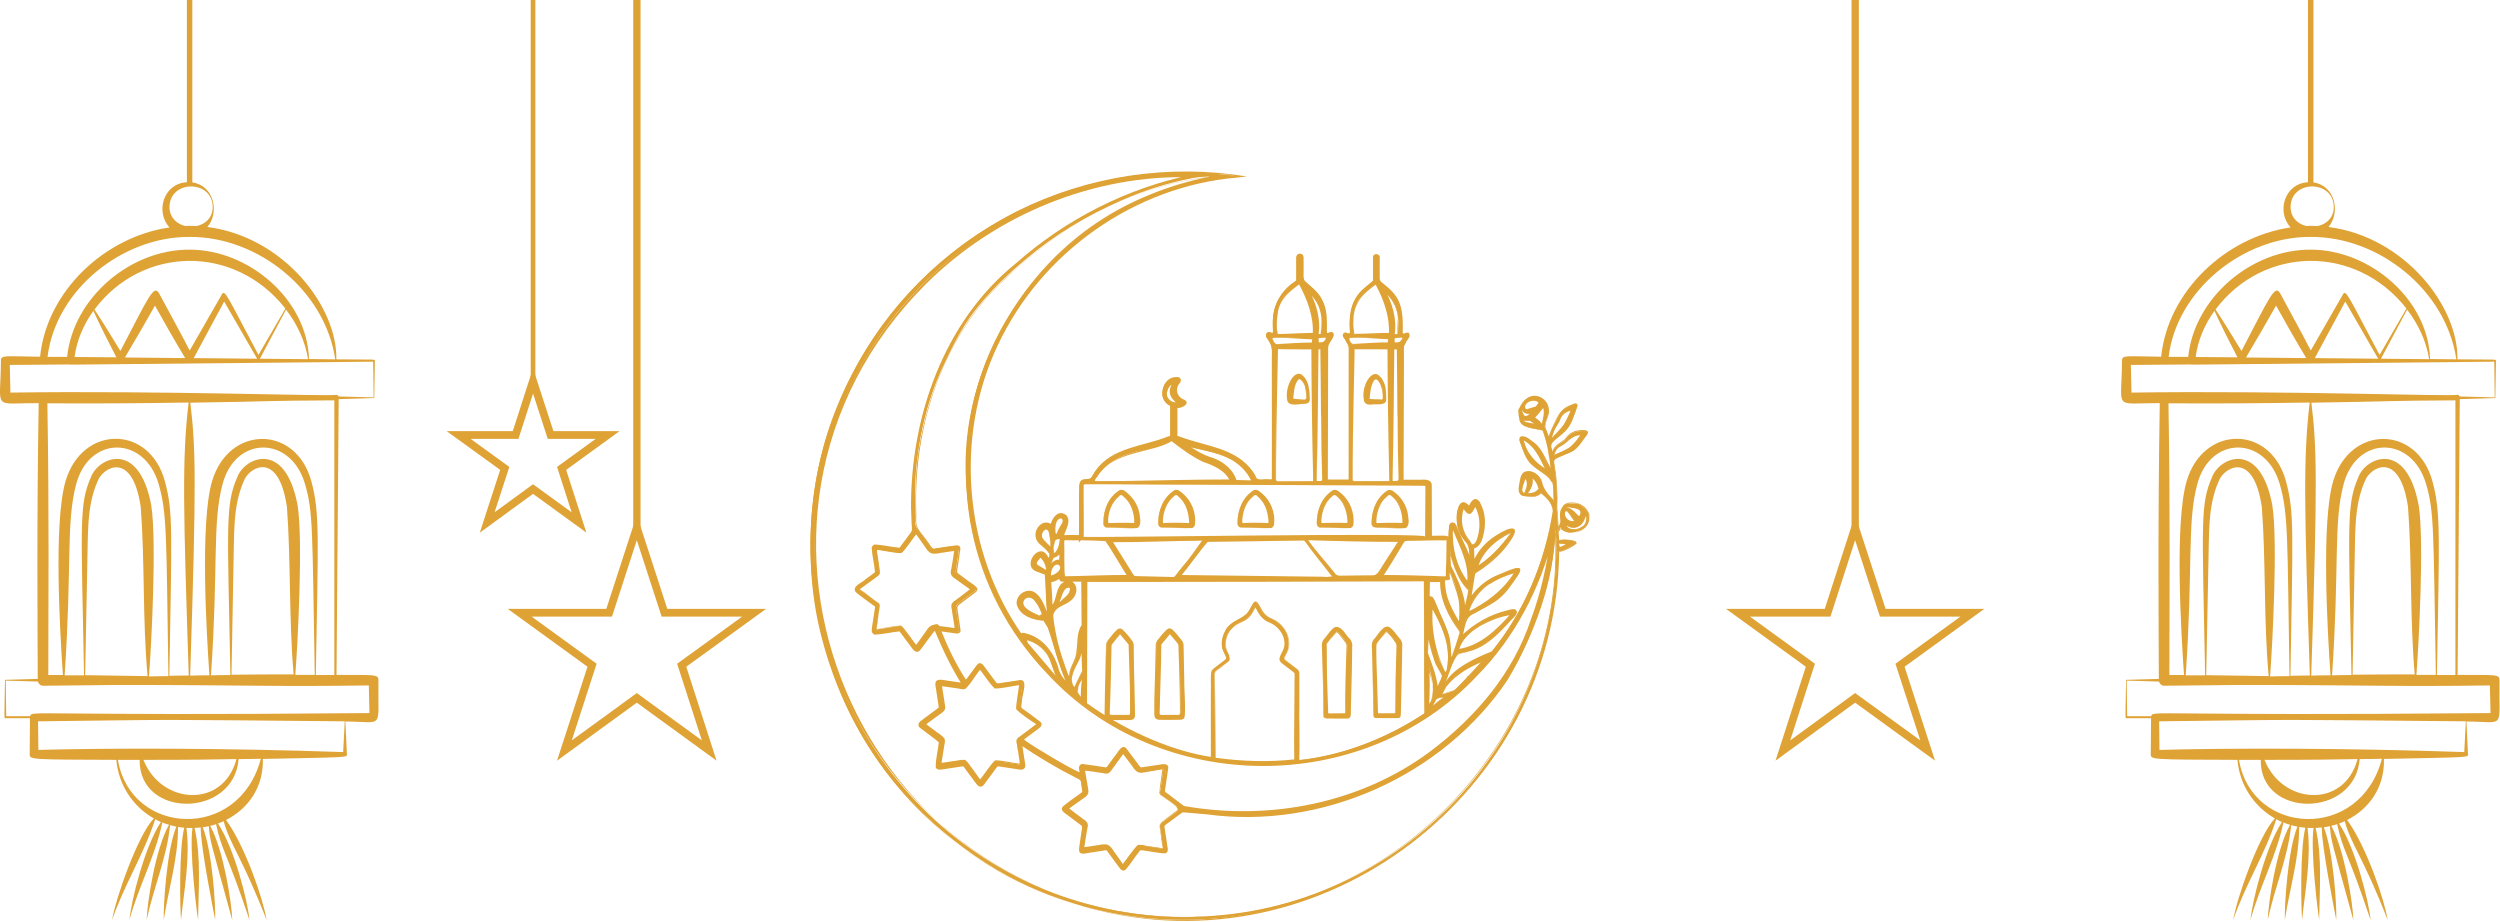 <?xml version="1.0" encoding="UTF-8"?>
<svg id="Layer_2" data-name="Layer 2" xmlns="http://www.w3.org/2000/svg" viewBox="0 0 160.92 59.34">
  <defs>
    <style>
      .cls-1 {
        fill: #dea235;
      }

      .cls-2 {
        fill: none;
        stroke: #dea235;
        stroke-miterlimit: 10;
        stroke-width: .5px;
      }
    </style>
  </defs>
  <g id="Layer_1-2" data-name="Layer 1">
    <g>
      <path class="cls-1" d="M158.19,43.43l.14-17.74,2.29-.07.04-2.41c0-.09-.03-.06-2.48-.08.07-3.37-3.36-7.88-8.3-8.52.78-.92.45-2.66-.97-2.87V0h-.35v11.73c-1.52.08-2.04,1.91-1.12,2.91-4.15.6-7.9,4.09-8.33,8.32-2.26-.02-2.52-.13-2.52.26-.02,3.27-.62,2.71,2.43,2.73-.13,7.59-.07,14.67-.06,17.75l-2.11.06c-.04,2.54-.06,2.47.02,2.47h1.59s-.02,2.32-.02,2.32c0,.35.08.34,5.58.36.13,1.55,1.01,2.97,2.41,3.77-1.04,1.1-2.46,5.15-2.68,6.53.75-2.21,2.05-4.24,2.77-6.48.12.07.24.13.37.18-1.07,1.61-1.92,5.12-2.03,6.3.58-2.11,1.66-4.1,2.12-6.27.14.06.28.11.43.15-.89,1.55-1.41,5.08-1.44,6.12.43-2.03,1.3-4.01,1.51-6.1.13.04.27.07.4.1-.62,1.51-.84,5.08-.81,6,.3-1.96.93-3.97.92-5.98.13.02.27.04.4.05-.35,1.37-.27,5.27-.21,5.93.2-1.9.6-3.99.35-5.92.13,0,.26.01.39,0-.21,1.4.25,5.28.36,5.91.02-1.88.21-4.05-.23-5.91.13,0,.27-.02.4-.03-.03,1.17.92,5.9.93,5.95.04-.94-.2-4.48-.8-5.96.13-.02.26-.04.39-.07.08.97.07.81,1.51,6.04-.02-1.01-.56-4.52-1.42-6.06.13-.03.26-.07.38-.11.36,1.73.68,1.76,2.15,6.17-.11-1.22-.99-4.66-2.03-6.21.13-.05.25-.1.37-.15.37,1.44,1.21,2.36,2.76,6.36-.21-1.34-1.4-4.79-2.61-6.44,1.4-.71,2.42-2.08,2.37-3.93,5.42-.11,5.42-.09,5.41-.29l-.1-2.12c2.57.02,2.07.57,2.13-2.65,0-.42-.27-.33-2.73-.35ZM142.01,43.47l.14-7.19c.06-1.79-.07-3.69.68-5.34.33-.85,2.22-1.99,2.76,1.7.27,3.59.11,7.27.44,10.88l-4.02-.06ZM146.27,32.55c-.79-4.3-3.43-3.1-3.89-1.83-.76,1.76-.63,2.82-.44,12.75h-1.25c.48-7.03.08-9.8.74-12.29.83-3.17,4.4-3.15,5.31-.03.56,1.93.49,3.51.63,12.37-.42,0-.83.01-1.25.02.16-2.07.5-8.73.15-10.97ZM151.43,43.44l.13-7.17c.06-1.79-.07-3.69.68-5.34.33-.85,2.22-1.99,2.76,1.7.26,3.56.12,7.2.43,10.78-1.33,0-2.67,0-4.01.02ZM155.54,43.42c.16-2.04.5-8.64.15-10.87-.79-4.3-3.43-3.1-3.89-1.83-.77,1.79-.63,2.99-.44,12.73-.42,0-.83.01-1.25.02.48-7,.08-9.79.74-12.29.83-3.17,4.4-3.15,5.31-.03.52,1.79.47,2.74.63,12.29h-1.24ZM156.86,43.43c.15-8.87.26-10.41-.28-12.42-.98-3.68-5.33-3.66-6.4-.03-.78,2.65-.36,9.74-.17,12.49-.41,0-.83,0-1.24.02.42-12.88.35-14.71.01-17.57,5.44-.08,4.72-.13,9.27-.15v17.68c-.42,0-.78,0-1.2,0ZM158.32,25.51c-.03-.06-.09-.1-.15-.1-.21.13-11.08-.28-20.97-.14l-.04-1.78,3.81-.03c.07.03,0,0,19.58-.18l.03,2.3-2.25-.06ZM146.51,19.68c.63,1.13,1.27,2.26,1.94,3.37l-3.88-.04c.59-.99,1.34-2.28,1.93-3.33ZM150.96,19.41l2.12,3.68-4.08-.04,1.96-3.64ZM153.26,23.09l1.68-3.16c.72.93,1.23,2.02,1.42,3.19l-3.1-.03ZM153.17,22.85c-2-3.75-2.17-4.29-2.37-3.88l-2.06,3.59c-.63-1.23-1.31-2.44-1.96-3.66-.35-.65-.7.26-2.5,3.69-.51-.84-1.17-1.92-1.67-2.67,3.07-4.09,9.01-4.23,12.29-.06l-1.73,2.98ZM142.54,20.01c.47,1.02.97,2,1.48,2.99l-2.69-.02c.14-1.08.58-2.09,1.21-2.97ZM147.44,13.37c-.03-1.83,2.82-1.82,2.78,0-.02.68-.5,1.07-1.04,1.18-.62-.03-.47-.01-.71,0-.54-.12-1-.51-1.03-1.18ZM148.73,15.25c4.43-.03,8.73,3.46,9.38,7.88l-1.69-.02c-.12-3.86-3.9-7.05-7.69-7.04-3.8-.02-7.48,3.08-7.88,6.9h-1.26c.53-4.34,4.85-7.75,9.14-7.72ZM148.67,25.91c-.43,3.64-.34,6.83.01,17.57-.42,0-.83.01-1.25.02.15-9.25.26-10.49-.28-12.5-.98-3.68-5.33-3.66-6.4-.03-.78,2.66-.36,9.71-.17,12.48h-.94c0-4.68.06-10.26-.06-17.49,3,.02,6.04,0,9.08-.05ZM138.97,43.87c.04.15.17.27.33.27l4.77-.05c8.65,0,9.95.12,16.2.03l.04,1.78c-21.84.2-21.72-.2-21.84.2h-1.55s-.03-2.29-.03-2.29l2.08.06ZM144.12,48.91c.47,0,.94,0,1.4,0-.06,3.78,6.06,3.77,6.37-.05.48,0,.95-.01,1.43-.02-1.41,5.36-8.39,4.96-9.2.07ZM145.76,48.91c3.53,0,4.14-.02,5.99-.05-.84,3.2-4.83,2.96-5.99.05ZM158.62,48.41c-7.71-.27-15.22-.26-19.62-.14l-.02-1.84c10.44-.12,5.99-.12,19.74,0l-.1,1.97Z"/>
      <path class="cls-1" d="M21.66,43.43l.14-17.74,2.29-.07.04-2.41c0-.09-.03-.06-2.48-.08.07-3.37-3.36-7.88-8.3-8.52.78-.92.45-2.66-.97-2.87V0h-.35v11.73c-1.52.08-2.04,1.91-1.12,2.91-4.15.6-7.9,4.09-8.33,8.32-2.26-.02-2.52-.13-2.52.26-.02,3.27-.62,2.71,2.43,2.73-.13,7.59-.07,14.67-.06,17.75l-2.11.06c-.04,2.54-.06,2.47.02,2.47h1.59s-.02,2.32-.02,2.32c0,.35.08.34,5.58.36.13,1.55,1.01,2.97,2.41,3.77-1.04,1.1-2.46,5.15-2.68,6.53.75-2.21,2.05-4.24,2.77-6.48.12.07.24.13.37.18-1.07,1.61-1.92,5.12-2.03,6.3.58-2.11,1.66-4.1,2.12-6.27.14.06.28.11.43.15-.89,1.55-1.41,5.08-1.44,6.12.43-2.03,1.3-4.01,1.51-6.1.13.04.27.07.4.1-.62,1.51-.84,5.08-.81,6,.3-1.96.93-3.97.92-5.98.13.02.27.04.4.05-.35,1.37-.27,5.27-.21,5.93.2-1.9.6-3.99.35-5.92.13,0,.26.01.39,0-.21,1.4.25,5.28.36,5.91.02-1.88.21-4.05-.23-5.91.13,0,.27-.02.4-.03-.03,1.17.92,5.9.93,5.95.04-.94-.2-4.48-.8-5.96.13-.02.26-.04.39-.07.08.97.07.81,1.51,6.04-.02-1.01-.56-4.52-1.42-6.06.13-.03.26-.07.38-.11.36,1.73.68,1.76,2.15,6.17-.11-1.22-.99-4.66-2.03-6.21.13-.05.25-.1.37-.15.37,1.44,1.21,2.36,2.76,6.36-.21-1.34-1.4-4.79-2.61-6.44,1.4-.71,2.42-2.08,2.37-3.93,5.42-.11,5.42-.09,5.41-.29l-.1-2.12c2.57.02,2.07.57,2.13-2.65,0-.42-.27-.33-2.73-.35ZM5.48,43.47l.14-7.19c.06-1.79-.07-3.69.68-5.34.33-.85,2.22-1.99,2.76,1.7.27,3.59.11,7.27.44,10.88l-4.02-.06ZM9.74,32.55c-.79-4.3-3.43-3.1-3.89-1.83-.76,1.76-.63,2.82-.44,12.75h-1.25c.48-7.03.08-9.8.74-12.29.83-3.17,4.4-3.15,5.31-.03.56,1.93.49,3.51.63,12.37-.42,0-.83.01-1.25.02.16-2.07.5-8.73.15-10.97ZM14.9,43.44l.13-7.17c.06-1.79-.07-3.69.68-5.34.33-.85,2.22-1.99,2.76,1.7.26,3.56.12,7.2.43,10.78-1.33,0-2.67,0-4.01.02ZM19.01,43.42c.16-2.04.5-8.64.15-10.87-.79-4.3-3.43-3.1-3.89-1.83-.77,1.79-.63,2.99-.44,12.73-.42,0-.83.01-1.25.02.48-7,.08-9.79.74-12.29.83-3.17,4.4-3.15,5.31-.03.52,1.79.47,2.74.63,12.29h-1.24ZM20.33,43.43c.15-8.87.26-10.41-.28-12.42-.98-3.68-5.33-3.66-6.4-.03-.78,2.65-.36,9.74-.17,12.49-.41,0-.83,0-1.24.02.42-12.88.35-14.71.01-17.57,5.44-.08,4.72-.13,9.27-.15v17.68c-.42,0-.78,0-1.2,0ZM21.79,25.51c-.03-.06-.09-.1-.15-.1-.21.13-11.08-.28-20.97-.14l-.04-1.78,3.81-.03c.07.03,0,0,19.58-.18l.03,2.3-2.25-.06ZM9.98,19.68c.63,1.13,1.27,2.26,1.94,3.37l-3.88-.04c.59-.99,1.34-2.28,1.93-3.33ZM14.43,19.41l2.12,3.68-4.08-.04,1.96-3.64ZM16.73,23.09l1.68-3.16c.72.93,1.23,2.02,1.42,3.19l-3.1-.03ZM16.64,22.85c-2-3.75-2.17-4.29-2.37-3.88l-2.06,3.59c-.63-1.23-1.31-2.44-1.96-3.66-.35-.65-.7.26-2.5,3.69-.51-.84-1.17-1.92-1.67-2.67,3.07-4.09,9.01-4.23,12.29-.06l-1.73,2.98ZM6.01,20.01c.47,1.02.97,2,1.48,2.99l-2.69-.02c.14-1.08.58-2.09,1.21-2.97ZM10.91,13.37c-.03-1.83,2.82-1.82,2.78,0-.02.68-.5,1.07-1.04,1.18-.62-.03-.47-.01-.71,0-.54-.12-1-.51-1.03-1.18ZM12.2,15.25c4.43-.03,8.73,3.46,9.38,7.88l-1.69-.02c-.12-3.86-3.9-7.05-7.69-7.04-3.8-.02-7.48,3.08-7.88,6.9h-1.26c.53-4.34,4.85-7.75,9.14-7.72ZM12.14,25.91c-.43,3.64-.34,6.83.01,17.57-.42,0-.83.01-1.25.02.15-9.25.26-10.49-.28-12.5-.98-3.68-5.33-3.66-6.4-.03-.78,2.66-.36,9.71-.17,12.48h-.94c0-4.68.06-10.26-.06-17.49,3,.02,6.04,0,9.08-.05ZM2.44,43.87c.04.15.17.27.33.27l4.77-.05c8.65,0,9.95.12,16.2.03l.04,1.78c-21.84.2-21.72-.2-21.84.2H.4s-.03-2.29-.03-2.29l2.08.06ZM7.59,48.91c.47,0,.94,0,1.4,0-.06,3.78,6.06,3.77,6.37-.05.48,0,.95-.01,1.43-.02-1.41,5.36-8.39,4.96-9.2.07ZM9.23,48.91c3.53,0,4.14-.02,5.99-.05-.84,3.2-4.83,2.96-5.99.05ZM22.09,48.41c-7.71-.27-15.22-.26-19.62-.14l-.02-1.84c10.44-.12,5.99-.12,19.74,0l-.1,1.97Z"/>
      <g>
        <g>
          <polygon class="cls-1" points="94.5 43.6 94.48 43.61 94.5 43.61 94.5 43.6"/>
          <path class="cls-1" d="M94.5,43.6s-.02.09.02.12l-.03-.24s.01.07.02.09c-.05.06,0,.03,0,.03h0ZM94.5,43.6s.05-.03,0,.04c0,.02-.01.07-.02.09,0,0-.03-.24-.03-.24.05.03.07.08.05.12h0Z"/>
        </g>
        <g>
          <path class="cls-1" d="M102.29,33.2c-.03-.27-.46-.73-.74-.78-.04,0-.08-.01-.12-.01-.14,0-.28,0-.41-.01-.21-.01-.37.08-.47.26-.14.24-.16.5-.11.76.03.21-.04.36-.15.5-.03-.39-.06-.78-.08-1.17.04-.96-.01-1.91-.18-2.86-.04-.23,0-.3.2-.41.16-.08.33-.14.5-.21.17-.07.35-.14.51-.23.41-.26.63-.69.92-1.06.08-.11.02-.22-.12-.23-.48-.03-.92.06-1.24.47-.06.08-.13.18-.21.22-.28.16-.53.32-.68.65-.1-.25-.14-.46.06-.64.04-.04.07-.08.11-.12.21-.17.42-.34.62-.52.47-.43.59-1.04.81-1.6.05-.13-.05-.23-.19-.18-.14.04-.27.1-.39.16-.23.11-.44.26-.57.49-.16.31-.32.61-.48.93-.06.13-.11.27-.16.41-.01.03-.03.07-.05.13-.05-.16-.08-.3-.15-.41-.14-.23-.08-.45,0-.67.03-.07.06-.14.08-.21.07-.23.08-.46,0-.7-.07-.21-.18-.39-.39-.5-.21-.11-.41-.16-.63-.11-.44.09-.62.46-.83.79-.02.03-.02.07-.02.1.02.19.03.38.07.57.04.2.17.34.36.41.36.15.74.2,1.14.28.29.81.43,1.69.53,2.57-.18-.27-.35-.55-.47-.84-.25-.61-.7-1.01-1.28-1.28-.07-.03-.2-.03-.25.01-.04.03-.03.16-.01.24.08.24.18.47.26.7.13.38.35.69.67.93.12.09.24.18.37.27.26.2.55.35.71.65,0,.02.03.02.04.04.03.05.09.1.09.16.02.34.03.69.04,1.03,0,.03-.01.07-.01.08-.15-.16-.3-.32-.45-.48-.08-.09-.15-.19-.19-.3-.07-.17-.12-.35-.19-.53-.11-.26-.31-.44-.58-.53-.39-.14-.65.02-.73.43-.03.17-.07.34-.09.51-.01.11-.02.25.03.34.04.09.15.22.24.22.4.03.83.18,1.14-.2.1.1.2.18.3.27.27.26.46.56.48.91-.55,3.44-1.85,6.49-3.96,9.09-.16.06-.32.13-.48.19-.88.37-1.69.84-2.33,1.56-.07.08-.15.16-.22.25,0-.04,0-.07.01-.1.2-.49.41-.98.59-1.48.07-.2.19-.29.37-.35.03,0,.07-.01.1-.02.79-.18,1.52-.49,2.12-1.04.45-.42.86-.88,1.28-1.32.08-.08.17-.19.1-.31-.07-.13-.21-.08-.32-.05-.84.18-1.62.52-2.33.98-.27.18-.5.42-.75.64-.02.02-.04.03-.08.06.08-.33.18-.63.23-.93.04-.24.16-.38.38-.49.5-.26,1-.52,1.46-.83.7-.47,1.15-1.17,1.61-1.86.01-.02.02-.04.03-.07.05-.14-.02-.24-.17-.22-.04,0-.08.01-.11.03-.37.15-.74.29-1.11.45-.69.31-1.29.75-1.69,1.41-.01.02-.04.04-.07.07,0-.04,0-.06,0-.07.08-.5.15-1.01.24-1.51,0-.06.06-.12.11-.15.18-.12.39-.22.56-.35.68-.51,1.25-1.12,1.72-1.83.07-.1.13-.21.16-.33.02-.07,0-.18-.04-.22-.04-.04-.15-.04-.22-.01-.2.08-.4.17-.58.28-.75.43-1.39.98-1.7,1.83,0,.02-.02.03-.04.06-.02-.34-.03-.66-.04-.97.25-.08.4-.23.5-.51.24-.67.27-1.35.05-2.02-.05-.14-.11-.29-.2-.41-.13-.18-.3-.17-.43.01-.07.1-.12.21-.19.32-.05-.06-.09-.11-.14-.16-.19-.17-.37-.14-.47.09-.06.15-.12.31-.13.46-.05.65.08,1.26.54,1.76.1.11.2.26.23.4.06.31.07.64.1.96-.01,0-.03,0-.04,0-.05-.14-.08-.28-.14-.42-.27-.62-.55-1.25-.84-1.87-.04-.09-.07-.23-.21-.21-.14.02-.12.16-.14.26-.03.26-.05.51-.04.76-.05-.11-.16-.17-.29-.17-.3,0-.61,0-.91,0-.03-.02-.04-.04-.04-.07,0,.03.02.05.04.07,0-.05-.01-.11-.01-.16,0-.63,0-1.27,0-1.9,0-.4,0-.8,0-1.19,0-.24-.11-.34-.34-.34-.42,0-.85,0-1.27,0q-.2,0-.2-.21c0-2.8.01-5.59.02-8.38,0-.05,0-.1.02-.14.1-.17.18-.36.3-.52.05-.06.06-.13.02-.19-.04-.07-.1-.02-.15,0-.21.07-.29.01-.27-.2.03-.32.04-.65-.01-.97-.07-.51-.21-1-.55-1.41-.22-.26-.48-.48-.75-.69-.15-.11-.19-.23-.19-.41.01-.41,0-.81,0-1.22,0-.07.01-.16-.09-.18-.12-.03-.18.02-.18.16,0,.46,0,.92,0,1.39,0,.08-.02.13-.09.18-.2.16-.4.32-.59.49-.39.37-.64.81-.75,1.34-.1.47-.1.94-.06,1.41,0,.09-.01.13-.11.12-.06,0-.13.01-.19-.02-.04-.03-.09-.05-.13,0-.04.06-.04.12,0,.18.13.16.2.35.31.52.03.05.04.11.04.17,0,2.82,0,5.64,0,8.46,0,.12-.04.14-.15.14-.4,0-.8,0-1.21,0q-.2,0-.2-.2c0-2.8.01-5.6.02-8.4,0-.06,0-.12.04-.17.1-.17.17-.35.3-.51.04-.05.05-.12.01-.18-.04-.06-.09-.02-.14,0-.22.08-.3.02-.28-.21.03-.31.03-.63-.01-.94-.08-.72-.37-1.33-.93-1.8-.07-.06-.15-.13-.23-.18-.1-.06-.17-.12-.22-.2,0,0,0,0,0,0h0c-.1-.14-.12-.31-.1-.52.03-.34,0-.69,0-1.03,0-.07.01-.16-.1-.18-.13-.02-.16.05-.16.17,0,.46,0,.92,0,1.39,0,.06,0,.11-.06.16-.12.09-.23.2-.36.29-.71.53-1.04,1.25-1.1,2.13-.02.29,0,.57.01.85,0,.04.03.11-.05.11-.08,0-.16.02-.23-.02-.05-.02-.1-.06-.14,0-.04.06-.04.12,0,.18.1.11.15.25.23.38.1.15.12.3.12.47,0,1.16,0,2.33,0,3.49,0,1.59,0,3.18,0,4.77,0,.13-.03.17-.16.16-.21-.01-.42-.02-.63,0-.24.02-.42-.02-.48-.29,0-.05-.05-.09-.07-.13-.36-.53-.82-.94-1.39-1.23-.56-.29-1.16-.47-1.77-.6-.57-.12-1.12-.31-1.65-.53-.07-.03-.16-.05-.16-.15,0-.61,0-1.21,0-1.81,0-.06.01-.1.09-.09.17.03.31-.05.44-.13.08-.04.08-.11,0-.16-.03-.02-.07-.03-.11-.05-.36-.15-.64-.66-.35-1.08.03-.05.07-.1.11-.16.07-.09.04-.16-.07-.17-.06,0-.12,0-.18,0-.35.07-.54.3-.63.63-.13.45.01.8.41,1.02.07.04.06.08.06.14,0,.6,0,1.2,0,1.8,0,.11-.03.17-.12.2-.44.16-.87.35-1.32.45-.64.14-1.27.3-1.87.56-.72.31-1.32.78-1.7,1.47-.14.24-.26.32-.52.3-.21-.02-.32.1-.33.32,0,.23,0,.45,0,.68,0,.8,0,1.6,0,2.4,0,.06,0,.13-.01.19.02-.02.03-.05.04-.07,0,.03,0,.05-.04.07-.32,0-.65,0-.97,0-.04,0-.07.01-.1.02-.03-.05-.07-.1-.13-.14.09-.25.19-.49.27-.73.07-.25-.02-.49-.19-.55-.19-.07-.43.04-.55.26-.05.09-.08.2-.12.3-.02.06-.03.12-.05.19-.2-.17-.4-.24-.62-.09-.39.25-.43.81-.08,1.12.09.08.2.13.28.22.13.13.25.28.37.43.02.02.01.06.01.09,0,.18-.05.33-.16.49-.05-.09-.08-.17-.12-.24-.04-.07-.09-.14-.14-.21-.15-.16-.35-.18-.51-.02-.08.08-.15.18-.21.28-.16.28-.09.52.19.67.15.08.3.14.47.18.17.04.19.13.2.28.02.69.06,1.38.1,2.07.02.25.06.5.08.75-.01,0-.02,0-.04.01-.09-.2-.17-.4-.26-.6-.14-.3-.27-.6-.43-.88-.13-.21-.34-.33-.59-.33-.29,0-.55.18-.65.47-.1.29.02.54.23.71.41.33.88.52,1.41.52.11.17.22.36.33.54.04.07.09.14.11.22.25,1.16.61,2.28,1.11,3.35.03.06.04.12.06.18-.09-.05-.16-.1-.23-.16-.38-.33-.57-.77-.71-1.24-.29-1.01-.99-1.61-1.97-1.9-.05-.02-.14-.01-.16.02-.02.02-.03.06-.03.1-1.97-2.84-3.18-6.25-3.34-9.94-.21-5.03,1.35-9.49,4.67-13.28,3.32-3.79,7.54-5.86,12.54-6.39-.05-.02-.09-.03-.14-.03-.45-.04-.9-.1-1.35-.13-2.31-.16-4.59-.04-6.85.46-5.76,1.27-10.47,4.23-14.06,8.9-3.56,4.64-5.18,9.92-4.94,15.76.07,1.65.3,3.27.73,4.87,1.49,5.61,4.58,10.13,9.27,13.53,3.41,2.48,7.24,3.92,11.43,4.38,1.68.18,3.36.18,5.04.01,1.89-.19,3.74-.6,5.53-1.23,9.13-3.23,15.41-11.53,16.02-21.19.02-.32.03-.64.05-.95v-.18c.38-.06.71-.28,1.04-.46.11-.06.1-.17-.01-.23-.06-.03-.13-.05-.2-.06-.28-.04-.56-.06-.83,0v-.17c0-.05-.02-.11-.02-.16,0-.07-.01-.15-.02-.23.06-.09.13-.18.21-.27.11.08.21.18.32.24.31.16.62.08.91-.04.4-.17.58-.52.53-.95ZM100.42,28.75c.22-.12.41-.26.56-.46.23-.28.54-.35.91-.35-.34.5-.66.99-1.29,1.14-.2.05-.38.15-.59.24.07-.25.18-.45.4-.57ZM100.22,27.39c.08-.11.16-.24.2-.37.13-.41.43-.61.85-.72-.16.36-.28.76-.5,1.07-.23.32-.56.56-.85.84-.01-.01-.03-.03-.04-.04.07-.28.18-.54.35-.78ZM98.17,26.15c.06-.34.6-.57.89-.38.1.06.12.15.06.24-.05.08-.12.15-.19.23-.21.03-.42.08-.64.1-.1,0-.14-.08-.12-.19ZM97.97,26.41c.24.22.49.17.78.04-.11.22-.24.34-.43.4-.18.06-.26.02-.32-.16-.03-.08-.04-.18-.04-.28ZM98.06,27.09c.17-.03.31-.06.48-.09.16.17.47.16.56.45-.35-.1-.74-.08-1.04-.36ZM99.25,27.28c-.09-.08-.17-.17-.26-.23-.1-.06-.21-.09-.33-.14.23-.29.45-.57.68-.87.28.44.04.83-.09,1.23ZM98.08,28.35c.46.24.85.56,1.08,1.06.16.34.37.67.55,1,0,.01.02.03.03.05-.85-.48-1.5-1.1-1.66-2.12ZM98,31.62c-.02-.06-.02-.14-.01-.2.03-.18.06-.37.1-.55.02-.08.06-.15.1-.25.4.42.11.75-.08,1.14-.04-.06-.09-.09-.1-.14ZM98.36,31.74c.16-.37.37-.73.06-1.13.42.04.6.37.73.86q-.35.32-.79.27ZM97.24,34.32c-.57.94-1.28,1.74-2.25,2.33.02-.8,1.25-2.08,2.25-2.33ZM94.63,34.83c-.53-.49-.67-1.1-.61-1.76.01-.12.06-.24.1-.37.03-.09.09-.09.16-.03.05.05.08.11.13.16.05.05.13.14.17.13.06-.02.12-.1.16-.17.05-.09.09-.19.13-.28.02-.03.05-.06.09-.12.06.09.12.16.15.24.28.7.28,1.41,0,2.11-.04.11-.14.21-.23.3-.02.02-.1,0-.15,0l-.11-.22ZM67.33,36.69c-.19-.07-.38-.14-.55-.23-.16-.08-.18-.2-.1-.36.05-.09.11-.18.17-.25.06-.07.13-.08.21-.02.18.14.34.6.27.86ZM66.88,39.61c-.34-.1-.69-.19-.95-.44-.18-.17-.22-.37-.14-.53.09-.19.25-.32.47-.29.13.02.28.1.37.2.24.26.37.59.46.97-.06.08-.21.1-.21.1ZM93.06,44.25c.7-.94,1.66-1.49,2.69-1.92-.15.17-.3.34-.45.51-.09.14-.73.75-.73.75-.3.29-.61.58-.93.86-.26.1-.53.18-.82.24l.24-.43ZM92.23,44.13c.04.32,0,.64-.07.99l-.17.3s-.05.08-.07.12v-1.58c0-.41,0-.83,0-1.24.14.46.26.93.32,1.41ZM91.91,42.06c0-.59,0-1.18,0-1.77.02.22.05.44.11.66.19.81.36,1.62.83,2.33.1.15.1.27.02.43-.14.27-.26.55-.39.83-.02-.67-.19-1.29-.38-1.91-.06-.19-.12-.39-.18-.58ZM92.43,45.05s.08-.1.14-.11c.11-.04.23-.05.34-.07.11-.02.22-.05.33-.08-.39.32-.79.62-1.19.91.13-.21.25-.43.38-.64ZM93.14,43.02c-.01.06-.03.11-.05.17,0,.02-.02.03-.06.08l-.37-.76c-.41-1.19-.71-2.39-.54-3.69.44.84.88,1.66,1.02,2.59.08.53.1,1.08-.01,1.61ZM93.5,42.15s-.04.1-.06.14c-.03-.04-.03-.08-.03-.12,0-.55-.06-1.11-.27-1.62-.27-.67-.6-1.32-.91-1.98-.03-.06-.12-.11-.18-.11-.04,0-.08.1-.12.16-.02.03-.01.07-.01.1,0,.04,0,.08,0,.12v-1.34c0-.13.03-.17.16-.17.24,0,.48,0,.73,0-.01.19-.01.38.01.58.13.98.53,1.85,1.09,2.66.05.07.06.13.04.21-.15.45-.3.9-.45,1.36ZM95.22,40.32c.6-.34,1.22-.62,1.9-.77.06-.01.12-.02.21-.03-.89,1.11-1.85,2.07-3.31,2.31h-.17s.06-.17.06-.17c.03-.06.06-.12.09-.17.29-.51.72-.88,1.22-1.16ZM95.86,37.61c.51-.32,1.05-.56,1.61-.75.02,0,.04-.01.08-.02-.69,1.28-1.77,2.1-3.09,2.65,0-.02.01-.05.02-.07l.1-.32c.31-.6.7-1.13,1.28-1.5ZM93.53,34.12c.42.81.85,1.62,1.01,2.52.06.34.06.69,0,1.04-.72-.65-1.24-2.54-1.01-3.56ZM93.67,36.65c.2.49.44.95.85,1.31.03.02.03.09.02.13-.06.33-.12.66-.19.98-.03.17-.07.33-.11.52-.03-.3-.04-.58-.08-.85-.05-.28-.11-.56-.21-.82-.19-.51-.42-1.01-.64-1.51,0-.37,0-.74,0-1.11.06.46.18.91.36,1.35ZM93.31,37.13s0-.06,0-.09v-.21c.24.51.44,1.03.6,1.56.19.65.14,1.32.09,1.99l-.27-.46c-.45-.82-.78-1.67-.72-2.59.04,0,.08,0,.12,0,.2,0,.22-.01.19-.21ZM93.02,34.77c.05,0,.1-.02.1.08,0,.73,0,1.45,0,2.18,0,.09,0,.13-.12.13-1.34,0-2.67,0-4-.01-.03,0-.07,0-.13,0,.26-.39.51-.76.75-1.14.23-.36.48-.71.69-1.08.06-.11.13-.15.26-.15.82,0,1.64,0,2.46,0ZM83.5,43.08c-.25-.19-.49-.39-.75-.57-.1-.07-.12-.14-.06-.25.11-.2.23-.4.25-.64.06-.69-.22-1.23-.79-1.62-.13-.08-.26-.15-.4-.21-.26-.12-.45-.31-.58-.56-.06-.13-.14-.26-.22-.38-.09-.14-.2-.14-.29,0-.08.13-.16.27-.23.41-.12.23-.3.41-.54.52-.15.07-.3.14-.44.23-.59.38-.91,1.13-.75,1.74.04.17.13.32.21.47.07.13.06.21-.07.3-.24.17-.47.37-.71.55-.1.08-.14.17-.14.3,0,1.8,0,3.61,0,5.41-3-.52-5.76-1.75-8.1-3.52,0-2.58,0-5.17,0-7.75,0-.14.04-.18.18-.18,3.44,0,6.89,0,10.33,0h11.11c.24,0,.22-.03.22.21,0,2.79,0,5.57,0,8.36-2.48,1.68-5.19,2.69-8.1,3.03,0-1.86,0-3.72,0-5.58,0-.12-.04-.21-.13-.28ZM79.13,42.22c-.09-.22-.24-.41-.26-.65-.03-.61.22-1.08.74-1.41.07-.04.14-.09.22-.12.4-.15.68-.43.85-.83.02-.05.05-.1.08-.16,0-.01.02-.02.03-.03.08.09.12.2.17.31.15.31.38.53.7.66.51.21.87.56,1.02,1.1.08.29.06.56-.08.83-.05.1-.1.2-.15.3-.08.18-.05.3.12.41.25.17.49.36.73.55.07.06.1.12.1.21.01,1.85.02,3.71,0,5.56-1.25.13-2.54.14-3.86.03-.46-.04-.92-.1-1.37-.17-.01-1.79,0-3.58,0-5.38,0-.13.04-.21.14-.28.23-.17.45-.35.68-.51.18-.12.2-.23.12-.43ZM85.72,37.07s.02.03.04.07h-9.89c0-.07.04-.1.07-.14.55-.71,1.13-1.38,1.63-2.13.05-.07.11-.1.19-.1,2.02,0,4.05,0,6.07,0,.06,0,.12,0,.17.06.53.78,1.14,1.49,1.71,2.23ZM84.19,34.77h.18c1.88,0,3.75,0,5.63,0,.05,0,.12-.03.15.02.02.05-.04.09-.06.14-.39.63-.81,1.24-1.2,1.87-.17.27-.34.35-.65.34-.67-.02-1.35-.01-2.02,0-.14,0-.22-.03-.31-.15-.38-.49-.78-.97-1.16-1.46-.18-.23-.35-.48-.55-.76ZM76.54,35.96c-.31.37-.62.74-.9,1.13-.04.05-.08.05-.12.05-.82,0-1.63,0-2.45,0-.08,0-.14-.03-.18-.1-.46-.72-.94-1.42-1.39-2.14-.07-.11-.05-.13.08-.13,1.9,0,3.8,0,5.7,0,.03,0,.07,0,.13,0-.28.42-.56.81-.87,1.18ZM90.17,21.73c.11,0,.14.01.09.14-.09.24-.23.3-.49.3-.04,0-.08,0-.12,0l.05-.43c.16,0,.32,0,.47,0ZM87.21,30.98c-.13,0-.16-.04-.16-.17,0-2.76.01-5.52.02-8.28,0-.12.02-.17.16-.17.73,0,1.47,0,2.2,0v8.61c-.74,0-1.48,0-2.22,0ZM89.64,30.97v-8.61c.08,0,.17,0,.25,0,.13,0,.15.04.15.16,0,1.38,0,2.77,0,4.15h0c0,1.38,0,2.75,0,4.12,0,.13-.03.17-.17.17-.08,0-.16,0-.23,0ZM89.99,20.41c.04.35.01.7,0,1.04,0,.11-.08.09-.15.09-.04,0-.08,0-.12,0,.11-1.15-.38-2.29-.7-2.91.57.45.88,1.05.96,1.77ZM87.28,19.7c.14-.42.42-.74.75-1.02.17-.15.34-.29.52-.44.02.01.03.03.05.04l-.03.02s1.09,1.66.93,3.24c-.65,0-1.3,0-1.95,0-.11,0-.22,0-.32,0-.07,0-.1-.02-.11-.1-.06-.59-.04-1.18.16-1.74ZM87.1,21.74c.49,0,.97-.02,1.31,0,.4,0,.75,0,1.08,0l-.05.43c-.76-.01-1.51,0-2.27,0-.12,0-.19-.03-.24-.14-.15-.29-.15-.29.17-.29ZM85.25,21.73c.13,0,.12.02.08.14-.09.24-.24.3-.49.3-.03,0-.06,0-.09,0l.05-.43c.15,0,.3,0,.44,0ZM82.28,30.98c-.12,0-.16-.04-.16-.16,0-2.77.01-5.54.02-8.31,0-.12.04-.15.15-.14.75,0,1.49,0,2.24,0v8.61c-.75,0-1.5,0-2.25,0ZM84.75,30.97v-8.61c.07,0,.15,0,.23,0,.12,0,.15.04.14.15,0,1.39,0,2.78,0,4.17h0c0,1.37,0,2.75,0,4.12,0,.13-.03.17-.16.16-.07,0-.14,0-.21,0ZM85.06,20.41c.04.35.01.7,0,1.04,0,.11-.08.09-.15.09-.03,0-.06,0-.09,0,.11-1.12-.35-2.23-.68-2.86.54.45.83,1.03.91,1.73ZM82.25,20.08c.12-.6.43-1.06.9-1.44.16-.13.32-.26.48-.4.02.02.04.04.06.05h0s1.09,1.67.93,3.25c-.69,0-1.38,0-2.07,0h-.06c-.29,0-.29,0-.3-.29-.02-.39,0-.78.07-1.17ZM82.15,21.74c.49,0,.99-.02,1.33,0,.41,0,.77,0,1.11,0l-.05.43c-.76-.01-1.51,0-2.27,0-.14,0-.22-.04-.28-.17-.13-.26-.13-.26.16-.26ZM79.17,29.54c.56.3,1.01.71,1.33,1.26.09.16.08.17-.1.17-.32,0-.65,0-.97,0l.09-.02c-.08-.28-.52-1.09-1.66-1.41-.46-.13-1.2-.6-1.71-.96.33.13.68.23,1.03.31.69.16,1.37.33,1.99.66ZM75.13,25.51c-.09-.28.08-.83.44-.9-.24.66-.22.78.25,1.32-.28.06-.61-.15-.69-.43ZM70.57,30.76c.43-.69,1.04-1.15,1.79-1.44.48-.18.98-.32,1.48-.43.55-.12,1.09-.29,1.6-.56.1.08,1.56,1.19,2.36,1.41,1,.28,1.41.97,1.5,1.23-2.3,0-4.61,0-6.91,0h0s-.9,0-.9,0c-.06,0-.12,0-.19,0h-.42s-.04,0-.06,0c-.05,0-.1,0-.15,0-.24,0-.24,0-.11-.21ZM69.74,31.31c0-.11.02-.14.14-.14,3.5,0,7,0,10.49,0,3.78,0,7.55,0,11.33,0,.12,0,.17.02.17.16,0,1.04,0,2.07,0,3.11,0,.04,0,.09,0,.13h-22.12c0-.37,0-.74,0-1.1,0-.72,0-1.43,0-2.15ZM68.5,34.96c0-.2,0-.2.2-.2.79,0,1.57,0,2.36,0,.09,0,.16,0,.21.09.45.74.93,1.46,1.41,2.17.02.02.03.05.06.1h-.16c-1.32,0-2.64,0-3.96,0-.08,0-.13,0-.13-.11,0-.69,0-1.38,0-2.08ZM69.45,44.09c.07-.17.16-.33.25-.49,0,.51,0,1.02,0,1.53-.02-.02-.04-.03-.06-.05-.09-.15-.18-.29-.26-.44-.02-.03-.03-.08-.03-.11.03-.15.04-.3.1-.44ZM69.14,44.22c-.22-.31-.17-.68-.06-1.03.07-.22.19-.43.29-.64.16-.33.22-.68.23-1.04,0-.26.03-.51.11-.75v2.45s-.01.02-.02.03c-.19.32-.36.66-.54.99ZM68.04,33.53s0,0,0-.01c.07-.1.17-.2.29-.16.13.05.13.2.09.31-.09.25-.2.5-.32.74-.03.06-.14.07-.23.12-.03-.36.01-.68.16-.99ZM67.82,35.24c0-.15.04-.29.07-.44.02-.1.22-.2.31-.17.06.02.1.06.11.11-.03.07-.02.15-.02.22v.08c-.06.26-.2.48-.45.65-.01-.17-.03-.31-.03-.45ZM67.61,35.17c-.15-.11-.31-.22-.45-.34-.24-.2-.27-.48-.07-.73.07-.09.17-.18.28-.14.1.04.21.13.24.23.05.17.06.37.06.55,0,.14-.04.29-.06.43ZM67.8,35.95s.03-.04.05-.05c.2-.08.34-.21.45-.37,0,.23,0,.46,0,.69,0,0-.02-.02-.02-.02-.16-.13-.32-.11-.52.06-.03.03-.07.06-.11.08.03-.15.09-.27.15-.39ZM67.99,36.35c.13-.06.28.07.28.24,0,.27-.45.63-.71.56-.05-.31.14-.68.43-.81ZM68.81,43.51s-.05-.06-.05-.08c-.5-1.21-.88-2.45-1.05-3.75-.02-.17.19-.54.34-.62.2-.12.42-.22.62-.34.27-.15.45-.38.52-.68.07-.36-.21-.65-.52-.55-.21.07-.37.19-.44.4-.07.19-.14.39-.16.59-.03.29-.2.49-.42.72-.03-.64-.07-1.24-.1-1.85.35-.01.58-.17.75-.4v.05s0,.08,0,.12c-.03.19-.02.2.18.2.36,0,.72,0,1.08,0,.11,0,.15.03.14.14,0,.44,0,.88,0,1.33v1.45c-.13.23-.23.49-.27.76-.03.23-.02.46-.05.69-.02.2-.06.41-.12.6-.13.4-.42.73-.44,1.2ZM68.21,38.7c.07-.28.09-.56.25-.82.03-.06.09-.11.15-.14.08-.03.2-.07.27-.04.11.05.15.19.1.31-.06.14-.12.29-.23.39-.15.13-.33.22-.51.33-.01-.01-.02-.02-.04-.03ZM67.64,42.61c.06.16.11.32.17.49.09.28.22.53.4.75-.45-.43-.88-.88-1.28-1.36l-.29-.35c-.2-.25-.4-.5-.58-.75-.02-.1-.03-.2-.05-.3.81.23,1.35.75,1.65,1.52ZM77.83,11.38c-5.38,1.11-9.63,3.91-12.63,8.52-2.31,3.57-3.27,7.52-2.95,11.75.67,8.91,7.45,16.04,16.03,17.36,4.93.76,9.5-.24,13.64-3.03,4.13-2.79,6.73-6.66,7.94-11.49.02,0,.03,0,.05.01-.1.65-.17,1.3-.31,1.94-.39,1.85-.95,3.63-1.77,5.34-.86,1.81-2.03,3.39-3.48,4.75-.63.59-1.28,1.18-1.97,1.7-2.25,1.7-4.75,2.85-7.5,3.51-1.55.37-3.11.58-4.7.55-.88-.02-1.75-.1-2.63-.16-.43-.03-.86-.1-1.29-.15-.04,0-.09-.02-.12-.04-.4-.3-.79-.6-1.19-.89-.08-.06-.1-.11-.09-.21.07-.44.13-.88.2-1.32.04-.24-.02-.3-.26-.26-.44.07-.89.13-1.33.2-.11.02-.16-.02-.22-.1-.26-.35-.52-.71-.78-1.05-.16-.21-.22-.21-.39,0-.27.35-.53.71-.79,1.07-.05.07-.1.1-.19.08-.45-.07-.89-.14-1.34-.2-.23-.03-.29.03-.26.25.01.1.03.2.04.31-.36-.06-3.44-1.88-3.8-2.25.3-.22.6-.44.9-.67.06-.04.12-.09.17-.14.16-.13.16-.2,0-.32-.24-.19-.49-.37-.74-.56-.09-.07-.19-.15-.29-.21-.15-.08-.18-.19-.15-.35.07-.42.13-.83.19-1.25.03-.22-.03-.28-.25-.25-.45.07-.9.13-1.35.2-.09.01-.13,0-.18-.08-.24-.33-.47-.65-.72-.97-.26-.35-.28-.35-.54,0-.21.28-.42.56-.64.86-.68-1.04-1.21-2.13-1.67-3.29.27.04.52.08.76.11.1.01.2.03.29.04.17.02.23-.04.21-.21-.05-.36-.1-.71-.16-1.06-.07-.44-.08-.44.28-.7.29-.21.58-.43.86-.64.16-.13.16-.2,0-.32-.36-.28-.73-.55-1.1-.82-.07-.06-.11-.1-.09-.21.07-.44.13-.88.2-1.33.04-.25-.02-.3-.27-.26-.44.06-.88.13-1.33.2-.09.02-.14-.01-.19-.08-.26-.36-.51-.73-.79-1.06-.17-.2-.24-.41-.23-.66,0-.87-.03-1.74.01-2.61.14-2.54.69-4.98,1.76-7.3.58-1.25,1.19-2.48,2.03-3.58.97-1.26,2.12-2.36,3.34-3.38,1.86-1.57,3.93-2.8,6.16-3.78,1.46-.64,2.97-1.12,4.53-1.42.35-.07.71-.09,1.07-.11ZM74.66,53.2c.07.44.14.87.2,1.31,0,.03,0,.06,0,.12-.24-.03-.47-.07-.7-.1-.24-.04-.49-.07-.73-.12-.13-.02-.21.01-.28.11-.24.33-.49.67-.73,1-.04.05-.08.11-.14.18-.25-.35-.51-.67-.74-1.01-.15-.24-.31-.31-.59-.25-.4.09-.81.13-1.24.2.03-.25.06-.48.1-.71.04-.24.07-.49.12-.73.03-.13-.01-.21-.12-.29-.36-.26-.72-.53-1.08-.79-.02-.02-.04-.04-.08-.07.39-.28.76-.56,1.13-.83.13-.09.17-.19.15-.35-.07-.42-.13-.84-.19-1.26,0-.04,0-.07-.01-.13.31.04.6.09.9.13.18.03.36.05.54.09.12.03.2-.01.28-.11.25-.35.5-.69.76-1.03.03-.04.06-.08.11-.14.26.35.52.68.74,1.03.15.23.3.3.57.24.4-.09.82-.13,1.26-.2-.04.25-.07.48-.1.71-.04.25-.07.49-.12.74-.02.12.02.2.11.26.3.21.59.42.88.65.08.06.12.17.16.27.01.02-.04.09-.08.12-.31.23-.62.46-.94.69-.11.08-.15.16-.13.3ZM65.44,47.78c.07.44.14.87.2,1.31,0,.03,0,.06,0,.12-.24-.03-.47-.06-.7-.1-.24-.04-.49-.07-.73-.12-.13-.03-.21.02-.29.12-.26.36-.52.71-.78,1.07-.02.03-.04.05-.08.09-.23-.31-.45-.61-.67-.91-.36-.48-.2-.41-.8-.32-.35.05-.7.1-1.05.16,0,0-.02,0-.05,0,.02-.17.04-.33.07-.5.05-.31.09-.61.15-.92.03-.14-.02-.22-.13-.3-.33-.24-.66-.48-.99-.72-.05-.04-.1-.08-.16-.13.05-.04.09-.07.13-.1.34-.25.68-.5,1.02-.75.11-.08.15-.16.13-.3-.07-.44-.14-.87-.2-1.31,0-.03,0-.07,0-.13.44.07.85.13,1.27.2.05,0,.11.01.16.02.13.04.21-.02.29-.12.26-.35.52-.71.77-1.06.02-.03.05-.06.09-.1.22.3.44.6.66.9.37.5.2.42.81.33.36-.05.72-.11,1.1-.17-.02.18-.04.34-.07.5-.05.31-.09.62-.15.93-.03.14.02.22.13.3.33.24.67.49,1,.73.05.03.09.07.15.12-.05.04-.09.07-.13.1-.34.25-.68.5-1.02.75-.11.08-.15.16-.13.3ZM56.5,38.79c-.36-.26-.72-.53-1.08-.79-.02-.02-.04-.04-.08-.07.26-.19.52-.38.77-.57.13-.1.26-.19.39-.28.1-.07.14-.15.12-.28-.07-.44-.14-.88-.2-1.32,0-.03,0-.07,0-.12.31.04.6.09.89.13.18.03.36.05.54.09.13.03.2-.01.28-.11.26-.37.53-.73.8-1.09.01-.02.03-.04.07-.08.26.35.52.67.74,1.02.15.23.3.3.57.24.41-.09.82-.13,1.26-.2-.03.25-.07.48-.1.71-.04.24-.07.49-.12.73-.03.13.02.21.12.29.36.26.72.53,1.08.79.02.02.04.04.08.07-.19.15-.38.29-.57.42-.2.15-.4.29-.6.43-.1.07-.14.15-.11.28.07.44.14.88.2,1.32,0,.03,0,.07,0,.12-.31-.04-.61-.09-.91-.14-.09-.02-.21,0-.26-.12,0,0-.02-.01-.03-.01-.09-.04-.44.07-.5.16-.24.33-.49.67-.73,1-.04.05-.08.11-.14.18-.23-.32-.46-.62-.68-.93-.34-.47-.19-.39-.78-.31-.36.05-.73.11-1.12.17.03-.25.07-.48.1-.71.04-.24.07-.49.12-.73.03-.13-.01-.21-.12-.29ZM76.85,59.02c-13.73.32-24.8-10.91-24.41-24.5.38-13.61,11.78-23.53,24.26-23.21-.37.08-.72.15-1.05.24-3.65.95-6.91,2.65-9.79,5.08-1.21,1.02-2.35,2.13-3.32,3.4-.81,1.06-1.41,2.24-1.96,3.45-.61,1.35-1.11,2.73-1.39,4.18-.22,1.1-.37,2.21-.44,3.34-.06,1-.05,1.99.04,2.99.01.14-.02.25-.1.36-.24.3-.46.61-.68.92-.05.07-.1.09-.2.08-.44-.07-.88-.13-1.32-.2-.25-.04-.3.02-.27.27.07.44.13.88.2,1.32.01.09,0,.14-.08.2-.35.26-.71.52-1.05.78-.23.18-.23.23,0,.41.35.26.7.52,1.05.78.08.06.1.11.08.21-.07.44-.13.88-.2,1.32-.04.24.02.3.26.26.45-.07.89-.13,1.34-.2.09-.01.14.01.18.08.26.35.52.71.78,1.05.18.24.24.24.43,0,.26-.35.52-.7.78-1.05.09-.12.26-.1.32.04.46,1.17,1.01,2.3,1.7,3.36.01.02.02.04.05.09-.22-.03-.42-.06-.61-.09-.3-.04-.59-.09-.89-.13-.21-.03-.27.03-.24.25.07.45.13.9.2,1.35.01.09-.01.14-.08.19-.36.26-.71.52-1.07.79-.22.16-.22.23,0,.39.35.26.7.52,1.05.78.08.06.12.11.1.22-.07.44-.13.88-.2,1.32-.03.24.03.3.26.26.45-.07.89-.13,1.34-.2.09-.01.13.01.18.08.26.36.52.71.79,1.07.17.22.23.23.4,0,.27-.35.53-.71.79-1.07.05-.07.1-.09.2-.08.45.07.89.14,1.34.2.23.03.29-.03.25-.26l-.19-1.24s0-.06,0-.11c.06.04.1.06.14.09,1.17.81,2.4,1.53,3.68,2.17.11.05.15.11.16.23.02.2.05.4.09.6.02.09,0,.14-.08.18-.31.23-.63.46-.94.69-.04.03-.08.06-.12.09-.24.19-.24.24,0,.42.23.18.47.35.71.53.12.09.24.17.35.26.04.04.07.11.07.17-.06.45-.13.89-.19,1.34-.04.25.02.3.27.27.44-.06.88-.13,1.33-.2.09-.02.14,0,.2.08.24.34.49.68.74,1.01.22.3.26.3.48,0,.25-.33.5-.67.74-1.01.06-.08.11-.1.21-.09.44.07.88.13,1.33.2.24.04.3-.02.26-.26-.07-.45-.13-.89-.2-1.34-.01-.09.01-.13.08-.18.36-.26.72-.53,1.08-.79.04-.03.12-.04.17-.04,1,.09,1.99.2,2.99.27,2.63.19,5.17-.24,7.66-1.08,1.55-.52,3-1.23,4.38-2.12.99-.63,1.92-1.33,2.78-2.12,1.27-1.17,2.42-2.45,3.3-3.96,1.02-1.76,1.71-3.65,2.23-5.61.28-1.06.48-2.13.54-3.22,0-.09.02-.18.03-.26.61,13.27-9.84,24.59-23.27,24.9ZM100.35,35c.22-.07.51-.07.75-.02-.25.16-.49.3-.75.33v-.31ZM100.85,32.64c.25,0,.53-.04.76.04.29.1.3.48.06.71-.3-.21-.45-.6-.82-.73,0-.01,0-.03,0-.03ZM100.73,33c.03-.11.09-.14.18-.07.08.07.15.14.22.22.1.11.2.22.33.35.04.05.02.12-.07.14-.34.09-.73-.3-.65-.65ZM101.89,33.86c-.23.18-.49.27-.78.22-.28-.04-.36-.15-.44-.52.25.22.52.39.84.26.3-.12.44-.4.54-.72.12.29.05.6-.16.77Z"/>
          <g>
            <path class="cls-1" d="M102.29,33.2c-.12-.4-.5-.82-.95-.8-.54-.08-.87.11-.92.67-.01.29.1.61-.13.85,0,0-.09-1.17-.09-1.17.04-.92-.01-1.86-.17-2.76-.05-.17-.07-.41.14-.49l1.01-.45c.41-.22.64-.66.91-1.02.27-.33-.29-.29-.5-.26-.37.04-.7.27-.9.58-.29.23-.65.39-.79.75v.02s-.02-.02-.02-.02c-.15-.27-.08-.57.16-.75,0,0,.63-.53.63-.53.42-.37.57-.94.76-1.45.05-.11.13-.3-.04-.32-.13,0-.26.09-.38.14-.8.31-1.01,1.29-1.34,2,0,0-.01.04-.01.04v-.04s-.16-.41-.16-.41c-.26-.42.18-.84.14-1.27-.03-1.08-1.36-1.25-1.78-.3-.2.21-.06.58-.05.83.18.59,1,.52,1.49.67.33.84.45,1.78.56,2.68-.35-.52-.62-1.35-1.12-1.76-.24-.18-.54-.47-.85-.45-.17.05-.03.3,0,.41.16.45.33.98.69,1.31.45.46,1.26.72,1.39,1.39,0,.35.04.71.02,1.06-.35-.36-.71-.74-.83-1.25-.23-.79-1.34-1-1.34.02-.03.23-.12.5.04.68.16.23,1.12.27,1.3-.1.37.31.79.69.81,1.22,0,0,0,0,0,0-.51,3.31-1.83,6.52-3.97,9.12-1.2.44-2.33,1.09-3.13,2.11.12-.52.35-.96.52-1.43.1-.19.12-.46.35-.6,1.1-.3,2.16-.72,2.88-1.66,0,0,.47-.49.47-.49.37-.34.74-.8-.1-.55-1.12.26-2.1.85-2.92,1.63,0,0-.11.08-.11.08l.04-.13c.16-.56.17-1.35.84-1.56,0,0,.53-.3.53-.3.94-.43,1.65-1.19,2.18-2.06.11-.15.27-.4.07-.4-1.13.36-2.34.87-2.98,1.95,0,0-.11.17-.11.17.03-.46.12-.89.19-1.33.05-.19.02-.36.13-.57.16-.15.32-.21.48-.32.79-.38,3.47-3.51.96-1.94-.71.44-1.25,1.12-1.51,1.93-.02-.15-.04-1.06-.06-1.23,0-.06,0-.04.04-.06.64-.24.65-1.18.65-1.76-.03-.34-.1-.68-.26-.97-.05-.17-.19-.29-.3-.2-.13.1-.21.33-.32.47,0,0-.05-.06-.05-.06-.69-.87-.72.96-.53,1.35.1.38.35.62.59.96.15.4.11.77.17,1.16v.06s-.06,0-.06,0c-.02,0-.07.01-.09.01,0,0-.01-.05-.01-.05-.24-.76-.65-1.49-.95-2.23-.33-.79-.25.82-.31,1.02,0,0-.1-.24-.1-.24-.07-.17-.3-.13-.51-.13,0,0-.63,0-.63,0-.06,0-.11-.09-.1-.14,0,0,.03-.14.03-.14l.1.12s.02.02.02.04l-.11.05c-.02-1.09,0-2.16-.02-3.25,0-.13-.03-.24-.13-.27-.21-.05-.95,0-1.19-.02-.15-.02-.23.05-.45-.05-.11-.75,0-6.83-.03-7.74,0-.11-.03-.93.03-1.05.1-.17.18-.37.31-.53.03-.04.04-.07.02-.1-.02-.01.02,0,0,0-.21.14-.49.06-.45-.22,0,0,0-.8,0-.8-.01-.53-.17-1.06-.48-1.48-.26-.46-1.07-.7-1.01-1.26,0-.18,0-1.02,0-1.21,0-.08,0-.06-.04-.07-.06,0-.04-.01-.06.03-.01.23,0,.53,0,.79v.41c-.02.13.06.27-.07.45-.42.37-.87.66-1.11,1.14-.36.65-.35,1.42-.31,2.15,0,.13-.15.14-.25.13-.06.02-.22-.05-.21-.05.04-.02-.02.03,0,.04.13.22.31.44.38.73,0,.25,0,.96,0,1.22,0,0,0,3.24,0,3.24,0,.61,0,3.51,0,4.06,0,.23-.26.21-.42.2,0,0-.41,0-.41,0-.13,0-.48,0-.61,0-.48.08-.24-.69-.3-.94,0-.38.01-7.21.01-7.29,0-.13-.02-.51.04-.65.02-.11.35-.57.32-.61-.01,0,.06.01.03.01-.13.05-.22.12-.39.01-.14-.19-.05-.32-.08-.67.05-.79-.17-1.6-.75-2.15-.19-.19-.39-.31-.62-.55l.14.03s-.08.05-.08.05c-.32-.37-.14-.96-.18-1.49,0-.09,0-.29,0-.27.03,0-.04,0-.06,0,0,0,0,0,0,.04v.68s0,.69,0,.69c0,.05.02.13-.05.23-.48.39-.99.77-1.23,1.37-.25.56-.24,1.2-.21,1.81,0,.08.05.19-.1.26-.11.02-.12.01-.21.01-.07,0-.18-.06-.18-.06.06-.02.02,0,.03.01.11.23.33.45.37.75.01.46.02,1.6.01,2.07-.04.83.08,5.91-.04,6.58-.1.12-.21.08-.26.09-.31-.01-.53.03-.88-.02-.29-.07-.28-.37-.46-.57-.94-1.37-2.71-1.51-4.17-2.03,0,0-.33-.11-.33-.11-.12-.06-.19,0-.37-.19-.05-.13-.02-.17-.03-.23,0-.12,0-.39,0-.51,0-.31,0-.9,0-1.2,0-.31.31-.13.5-.26.04-.02.12-.07.1-.05-.02.06.02.06-.03.03-.45-.12-.81-.8-.48-1.27.06-.07.15-.27.14-.17-.68-.05-1.06,1.09-.36,1.42.03-.01.18.15.15.23,0,.3,0,.89,0,1.2,0,0,0,.7,0,.7,0,.17-.2.25-.34.29-1.53.62-3.48.65-4.51,2.09-.14.16-.18.39-.44.58-.18.15-.47-.03-.55.15-.07,1.1,0,2.27-.04,3.39,0,0-.21-.09-.21-.09,0,0,0-.01,0-.02l.21-.13c.03.11.06.28-.07.34,0,0-.04.02-.04.02,0,0-.02,0-.02,0,0,0-.54,0-.54,0-.19,0-.43-.03-.55.04,0,0-.09-.07-.09-.07-.04-.03-.07-.06-.09-.1l-.07-.08.02-.06.22-.6c.21-.37-.1-.74-.42-.4-.13.18-.2.5-.27.74,0,0-.14-.13-.14-.13-.45-.45-.95.29-.67.7.13.21.45.37.6.6.39.34.16.75-.07,1.09-.25-.48-.46-1.09-.88-.33-.23.43.36.55.66.66.08.02.18.1.2.2.06.56.06,1.01.09,1.52.01.53.06,1.05.13,1.57-.06.02-.16.05-.23.07-.3-.55-.49-1.47-1-1.8-.66-.26-1.14.68-.46,1.03.37.27.83.42,1.29.41,0,0,.03.05.03.05.18.31.48.7.52,1.06.25,1.23.76,2.35,1.19,3.52,0,0-.24-.13-.24-.13-.81-.43-.88-1.39-1.26-2.09-.29-.51-.78-.88-1.33-1.1-.16-.07-.47-.16-.36-.08l-.19.05c-1.89-2.72-3.04-5.94-3.3-9.24-1.1-10.12,7.14-19.79,17.25-20.51-10.03-.8-19.19,3.13-24.37,12.38-7.55,13.39.02,30.98,14.92,34.75,9.42,2.6,20.11-1.25,25.69-9.28,2.83-3.94,4.38-8.75,4.5-13.59.39-.08.79-.29,1.11-.53.05-.11-.09-.17-.19-.19-.3-.08-.63-.08-.93-.02,0-.18-.02-.37-.04-.55,0,0,.21-.27.21-.27.59.67,1.92.19,1.76-.76h0ZM102.29,33.2c.15.95-1.18,1.44-1.76.76,0,0-.21.27-.21.27.01.18.04.37.04.55.28-.08.63-.06.92.02.09.02.24.07.19.2-.32.24-.73.47-1.11.53-.17,15.47-15.25,26.98-30.21,22.93-21.41-5.83-24.43-34.7-4.69-44.86,4.55-2.28,9.77-3.07,14.8-2.24,0,0-.63.07-.63.07-6.59.56-12.59,4.8-15.4,10.78-2.82,5.93-2.18,13.33,1.6,18.7,0,0-.19.05-.19.05,0-.19.18-.27.36-.2,1.18.28,1.91,1.33,2.18,2.43.15.35.4.69.72.86l-.15.13c-.58-1.19-.87-2.54-1.31-3.78,0,0-.3-.49-.3-.49,0,0,.09.05.09.05-.7-.03-1.61-.31-1.79-1.08-.05-.58.58-1.02,1.1-.79.64.38.75,1.21,1.09,1.82,0,0-.13-.07-.13-.07,0,0,.02,0,.02,0l-.07.12c-.06-.5-.11-.99-.12-1.49-.03-.48-.04-1.03-.08-1.46,0-.05-.09-.05-.23-.11,0,0-.37-.14-.37-.14-.85-.4.25-1.9.77-.98.09.11.13.23.19.34,0,0-.2-.01-.2-.01.08-.13.15-.29.14-.43,0,0,.02-.01-.02-.05-.31-.44-.6-.53-.77-.8-.4-.66.38-1.61,1.03-1,0,0-.19.06-.19.06.07-.44.46-1.15,1.02-.74.37.41-.04.94-.14,1.34,0,0-.05-.14-.05-.14.06.05.12.11.17.17,0,0-.15-.05-.15-.05.33-.07.78-.01,1.12-.03,0,0-.06.02-.06.02,0,0-.03.04-.02.03l.24.03s-.04.09-.07.12l-.22.3c.07-1.29-.05-2.56.06-3.86.12-.34.44-.19.66-.28.13-.07.22-.33.36-.51,1.08-1.51,3.06-1.55,4.63-2.18.05-.02.18-.04.18-.09,0-.49,0-1.21,0-1.7,0,0,0-.17,0-.17-.02-.04.04.03-.03-.03-.84-.39-.51-1.88.43-1.85.27-.03.35.23.21.39-.32.35-.2.91.31,1.08.4.24-.2.56-.48.52-.04,0-.05,0-.01-.01.05-.04.03-.05.03-.02,0,.1,0,.41,0,.51,0,0,0,1.31,0,1.31-.02,0,.16.06.25.09,1.58.59,3.54.7,4.6,2.21.06.08.18.25.19.33.11.31.51.12.8.17.1,0,.3,0,.24,0,0,0,0-.18,0-.28.01-.07,0-5.85,0-6.17,0,0,0-1.37,0-1.37.02-.48.02-.84-.29-1.23-.05-.03-.25-.4.13-.44.11.04.1.05.15.05.02,0,.13,0,.13,0-.04.01-.05.09-.04.04-.02-.2,0-.43-.01-.62-.08-1.07.49-2.11,1.39-2.7,0,0,.11-.09.11-.09,0,0,0-.04,0-.1,0-.34,0-1.04,0-1.37,0-.05.02-.2.15-.23.1-.01.16-.03.27.07.09.17.03.25.05.4,0,0,0,.69,0,.69,0,.24-.03.44.09.6,0,0-.14-.03-.14-.03,0,0,.07-.04.07-.04.38.36.93.74,1.17,1.26.35.63.31,1.35.31,2.03.01.14-.03.13.11.1.08-.04.22-.1.29.01.18.2-.24.58-.3.82-.03.08-.02.46-.02.56,0,1.1-.02,6.95-.02,8.06-.05-.03.06,0,.11,0h.2c.29,0,.72,0,1.01,0,.07-.02.02.03.04-.03,0-.52,0-3.46,0-4.05,0-.57,0-3.54,0-4.05,0-.31.05-.39-.16-.73-.06-.14-.12-.19-.22-.36-.02-.1,0-.25.18-.25.14.05.09.06.18.05h.1s-.02.03,0,.01c-.05-.74-.04-1.53.33-2.2.25-.51.75-.84,1.13-1.17.05-.04.02-.21.03-.34v-.41c0-.28-.01-.52,0-.83.05-.28.48-.13.41.08,0,0,0,.41,0,.41v.81c0,.14,0,.24.08.32.3.25.65.51.89.84.53.66.53,1.58.51,2.38-.03.32.31-.1.42.13.11.24-.17.39-.23.61,0,0-.1.18-.1.18-.03.09,0,.86-.01.97,0,0-.02,6.48-.02,6.48-.01.22,0,.97,0,1.16.02,0,.23,0,.35,0h.81c.3-.03.69.02.65.42,0,0,.01,3.24.01,3.24,0,0,0,.23,0,.23-.06-.08-.13-.19-.17-.28,0,0,.13-.01.13-.01,0,.02,0,0,0,.01h-.03s.63-.01.63-.01c.2,0,.54-.03.63.2,0,0-.12.03-.12.03.08-.24-.14-1.32.41-1.03.14.19.22.48.32.68.25.6.57,1.16.76,1.8l-.07-.04h.04s-.06.06-.06.06c-.06-.37-.04-.79-.16-1.11-.2-.28-.51-.6-.6-.99-.24-.53-.11-2.47.74-1.47,0,0-.1,0-.1,0,.1-.15.14-.31.31-.44.19-.14.42.07.47.25.34.63.35,1.39.17,2.07-.07.32-.24.74-.63.83l.04-.06.04.97-.1-.03c.26-.7.81-1.32,1.46-1.72.91-.61,1.79-.79.8.54-.56.77-1.31,1.39-2.1,1.88-.06.12-.07.35-.11.53-.05.37-.13.75-.17,1.11l-.09-.03c.43-.69,1.12-1.24,1.89-1.54.39-.13,1.87-.93,1.18.12-.34.49-.7,1.05-1.17,1.43-.45.39-1.07.64-1.58.96-.66.22-.61.92-.8,1.5,0,0-.07-.05-.07-.05.83-.79,1.84-1.38,2.96-1.64.18-.04.61-.22.62.14-.08.27-.29.37-.43.55-.76.83-1.59,1.71-2.73,1.97-.21.08-.46.09-.64.19-.34.37-.59,1.32-.8,1.81.45-.92,1.94-1.6,2.98-2.02,2.06-2.51,3.45-5.78,3.95-9.06-.02-.47-.4-.86-.77-1.16,0,0,.04,0,.04,0-.15.2-.43.29-.67.26-.23-.05-.54.03-.7-.19-.18-.22-.08-.49-.05-.72.04-.23.06-.51.28-.67.48-.23,1.04.18,1.16.64.1.49.44.84.78,1.19h-.04c.02-.31-.02-.65-.02-.98-.22-.89-1.67-1.12-1.9-2.22,0,0-.17-.47-.17-.47-.03-.14-.2-.4.02-.47.35-.02.62.27.88.46.48.38.75,1.19,1.07,1.69-.2-.74-.23-1.76-.57-2.56-.43-.11-1.34-.09-1.5-.69-.19-.57.12-1.22.68-1.45.59-.22,1.24.29,1.21.91.04.44-.4.84-.15,1.26,0,0,.15.41.15.41h-.02c.33-.72.55-1.7,1.35-2.01.13-.04.25-.13.39-.14.19.03.11.24.06.35-.19.51-.34,1.08-.76,1.46-.22.21-.8.57-.86.86-.04.13.06.31.06.4.14-.37.51-.53.79-.75.2-.31.54-.54.91-.58.21-.03.8-.07.51.28-.27.37-.5.8-.92,1.03,0,0-1.01.45-1.01.45-.2.08-.18.31-.13.48.15.91.21,1.85.17,2.77,0,0,.09,1.18.08,1.17.37-.37-.19-1.27.61-1.52.63-.08,1.2.15,1.39.81h0Z"/>
            <path class="cls-1" d="M100.42,28.75c.26-.15.46-.35.64-.59.26-.28.67-.32,1.03-.34-.33.56-.76,1.25-1.49,1.34,0,0-.56.18-.56.18h-.05c.07-.23.2-.48.43-.59h0ZM100.42,28.75c-.21.12-.33.35-.37.58l-.03-.03c.3-.16.78-.33,1.05-.54.29-.23.51-.56.75-.88l.08.16c-.66-.14-.96.44-1.48.71h0Z"/>
            <path class="cls-1" d="M100.22,27.39c.12-.21.22-.52.35-.72.19-.29.54-.42.85-.52-.18.43-.26.89-.56,1.29-.26.35-.62.54-.92.79-.04.04-.03.02-.09-.04,0-.2.23-.62.37-.81h0ZM100.22,27.39c-.18.22-.27.62-.33.76,0,0,.04.04.04.04h-.05c.27-.29.57-.57.78-.87.2-.31.33-.69.52-1.05l.1.12c-.25.05-.5.13-.68.32-.15.17-.26.49-.39.68h0Z"/>
            <path class="cls-1" d="M98.17,26.15c.08-.41.85-.84,1.1-.27,0,.25-.15.27-.27.42-.01.01-.04.04-.06.03,0,0-.46,0-.46,0-.16,0-.37.04-.31-.2h0ZM98.17,26.15c-.05.36.45.05.74,0,0,0-.06.03-.06.03.06-.09.2-.27.18-.26-.16-.23-.78-.14-.86.24h0Z"/>
            <path class="cls-1" d="M97.97,26.41c.35.21.67-.06.99-.18,0,0-.1.28-.1.28-.22.56-1.08.73-.89-.09h0ZM97.97,26.41c.03.14.08.21.12.3.14.22.48-.15.57-.31,0,0,.15.16.15.16-.26.13-.68.14-.83-.14h0Z"/>
            <path class="cls-1" d="M98.06,27.09c.12-.04.3-.14.49-.18.2.15.58.19.66.5,0,0,.07.24.07.24-.39-.18-.95-.16-1.22-.56h0ZM98.06,27.09c.34.18.68.14,1.07.24l-.15.16c-.08-.24-.35-.22-.51-.43.23.06-.28,0-.41.03h0Z"/>
            <path class="cls-1" d="M99.25,27.28c-.2-.15-.49-.25-.73-.32.23-.34.46-.68.73-.99,0,0,.11-.13.11-.13.38.44.18,1.01-.1,1.43h0ZM99.25,27.28c.08-.43.23-.86,0-1.17h.19c-.22.31-.46.59-.7.86l-.04-.14c.24.1.38.24.56.45h0Z"/>
            <path class="cls-1" d="M98.08,28.35c1.03.31,1.48,1.64,2,2.47-.95-.5-1.98-1.29-2-2.47h0ZM98.08,28.35c.22.93.91,1.59,1.72,2.01l-.17.16c-.44-.79-.71-1.7-1.55-2.18h0Z"/>
            <path class="cls-1" d="M98,31.62c-.03-.39-.05-.81.14-1.18.24.15.44.47.32.77-.08.23-.25.36-.34.55v.02s-.11-.16-.11-.16h0ZM98,31.62s.15.15.1.13c.17-.35.3-.74,0-1.05,0,0,.19-.03.19-.03-.03.07-.07.14-.12.21-.08.23-.2.49-.17.74h0Z"/>
            <path class="cls-1" d="M98.36,31.74c.16-.52.23-.85-.18-1.25,0,0,.25,0,.25,0,.53,0,.76.58.83,1.02-.3.25-.51.38-.9.22h0ZM98.36,31.74c.33.02.52-.08.72-.34,0,0-.03.1-.03.1-.11-.38-.29-.74-.64-.78l.1-.18c.32.37.09.87-.15,1.2h0Z"/>
            <path class="cls-1" d="M97.24,34.32c-.5,1.06-1.35,1.97-2.39,2.56.04-1.26,1.24-2.28,2.39-2.56h0ZM97.24,34.32c-.95.41-1.95,1.31-2.13,2.33,0,0-.19-.11-.19-.11.93-.54,1.67-1.34,2.32-2.23h0Z"/>
            <path class="cls-1" d="M94.63,34.83c-.62-.48-.88-1.39-.62-2.12.11-.35.35-.15.48.05.03.06.17.11.05.09.13-.13.15-.36.32-.53,0,0,.11-.12.11-.12l.09.13c.49.79.52,2.02-.13,2.71-.06.08-.15.01-.2.01-.01.02-.1-.23-.11-.24h0ZM94.63,34.83s.16.26.11.2c.17.04.17-.06.26-.16.33-.73.32-1.73-.14-2.4,0,0,.2.01.2.01-.29.41-.37.98-.87.26-.02-.02,0,0,.04-.02.02-.02,0,0-.01.04-.25.68-.1,1.5.41,2.06h0Z"/>
            <path class="cls-1" d="M67.33,36.69c-.17-.04-.4-.07-.63-.16-.37-.17-.09-.67.16-.83.48-.11.62.68.47.99h0ZM67.33,36.69c-.01-.28-.14-.59-.34-.77-.05-.01,0-.04-.09.07-.07.12-.26.24-.11.37,0,0,.53.32.53.32h0Z"/>
            <path class="cls-1" d="M66.88,39.61c-.45-.07-1.08-.18-1.23-.72-.07-.76.82-.88,1.15-.3.19.29.28.61.31.93-.07.07-.16.08-.23.09h0ZM66.88,39.61c.07-.02.15-.06.18-.11v.02c-.12-.29-.24-.58-.43-.8-.4-.6-1.12,0-.55.45.22.19.52.31.8.44h0Z"/>
            <path class="cls-1" d="M93.06,44.25c.75-1.05,1.91-1.76,3.11-2.23-.53.61-1.01,1.17-1.62,1.71,0,0-.89.74-.89.74-.28.07-.56.14-.84.22,0,0-.02,0-.02,0v-.02s.26-.43.26-.43h0ZM93.06,44.25l-.23.44c.2-.11.58-.18.79-.27.72-.71,1.38-1.43,2.04-2.16,0,0,.13.18.13.18-1.02.4-2.06.91-2.73,1.81h0Z"/>
            <path class="cls-1" d="M92.23,44.13c.05.33,0,.68-.05,1.01-.07.13-.25.51-.32.64,0,0-.02-.24-.02-.24-.1-1.12-.06-2.25.05-3.37.09.65.2,1.32.33,1.95h0ZM92.23,44.13c-.11-.47-.24-.93-.38-1.39,0,0,.12-.02.12-.02.08.94.08,1.88,0,2.82l-.12-.03.27-.41c.08-.27.14-.66.1-.97h0Z"/>
            <path class="cls-1" d="M91.91,42.06c-.03-.58-.07-1.17-.08-1.77h.16c.17,1.19.56,2.16,1.05,3.22-.07.37-.5,1.09-.67,1.49.05-1-.21-1.97-.46-2.94h0ZM91.91,42.06c.31.79.62,1.6.67,2.48l-.2-.04c.1-.26.39-.76.43-.99-.07-.25-.4-.66-.48-.97-.26-.73-.42-1.46-.5-2.24,0,0,.16,0,.16,0-.01.58-.05,1.17-.08,1.77h0Z"/>
            <path class="cls-1" d="M92.43,45.05c.07-.15.25-.14.38-.19.17-.06.54-.2.71-.27-.48.52-1.06.97-1.7,1.28.22-.26.43-.54.61-.83h0ZM92.43,45.05c-.12.22-.23.44-.33.67l-.08-.08c.35-.37.74-.67,1.17-.92l.07.13c-.2.05-.71.01-.83.2h0Z"/>
            <path class="cls-1" d="M93.14,43.02c-.03.08-.05.21-.11.25-.7-1.35-1.22-2.9-1.02-4.46,0,0,.05-.38.05-.38.77,1.38,1.43,2.99,1.08,4.59h0ZM93.14,43.02c.3-1.49-.41-2.88-1.12-4.14,0,0,.23-.04.23-.04-.18,1.47.12,3.08.79,4.43.03-.06.08-.16.1-.25h0Z"/>
            <path class="cls-1" d="M93.5,42.15l-.06.14c-.07-.37-.04-.77-.14-1.14-.2-.8-.82-1.82-1.18-2.56-.02-.02-.06-.03-.07-.03.1-.05-.05.07-.02.16,0,.19.01.12-.23.13.02-.28-.08-1.31.03-1.53.14-.15.24-.08.38-.09.08,0,.63.01.7.01-.08,1.2.37,2.39,1.03,3.38.12.11-.42,1.34-.46,1.53h0ZM93.5,42.15c.03-.18.52-1.41.42-1.52-.7-.96-1.27-2.08-1.22-3.29,0,0,.11.12.11.12-.06,0-.82.02-.77,0,0,.11-.02,1.24-.02,1.39,0,0-.22,0-.22,0,0-.24.14-.64.44-.39.15.22.17.37.26.55.24.63.7,1.48.82,2.15.08.37.06.78.11,1.14,0,0,.06-.14.06-.14h0Z"/>
            <path class="cls-1" d="M95.22,40.32c.33-.19.66-.37,1.01-.52.39-.17.81-.33,1.24-.38-.43.61-.91,1.2-1.51,1.67-.63.47-1.41.81-2.2.81.22-.71.83-1.24,1.45-1.58h0ZM95.22,40.32c-.59.35-1.16.89-1.31,1.54,0,0-.06-.08-.06-.08,1.4-.19,2.5-1.25,3.43-2.31,0,0,.06.11.06.11-.74.07-1.46.38-2.12.74h0Z"/>
            <path class="cls-1" d="M95.86,37.61c.56-.35,1.16-.64,1.79-.86-.58,1.34-1.8,2.34-3.16,2.81-.18.06-.18.12-.1-.1,0-.02.12-.33.14-.38.34-.58.76-1.13,1.34-1.48h0ZM95.86,37.61c-.65.43-1.15,1.12-1.32,1.84,0,0-.02.06-.02.06,0,0-.1-.1-.1-.1,1.24-.59,2.36-1.42,3.08-2.61,0,0,.06.07.06.07-.59.15-1.17.4-1.7.72h0Z"/>
            <path class="cls-1" d="M93.53,34.12c.7,1.13,1.42,2.44,1.09,3.82-1-.97-1.38-2.5-1.09-3.82h0ZM93.53,34.12c-.08,1.2.29,2.58,1.09,3.47,0,0-.21.07-.21.07.23-1.24-.43-2.42-.89-3.54h0Z"/>
            <path class="cls-1" d="M93.67,36.65c.21.52.48.95.9,1.34-.05.74-.24,1.59-.35,2.33,0,0-.08-.72-.08-.72-.05-1.11-.51-2.16-.9-3.18,0-.01.05-1.11.04-1.12,0,0,.05,0,.05,0,.04.46.17.92.33,1.35h0ZM93.67,36.65c-.11-.29-.47-1.2-.33-1.35,0,0,.05,1.11.05,1.11.31.61.76,1.54.89,2.33,0,0,.07.84.07.84,0,0-.2-.01-.2-.01.1-.45.3-1.13.36-1.56-.35-.36-.66-.87-.83-1.36h0Z"/>
            <path class="cls-1" d="M93.31,37.13s0-.33,0-.33c0,0,.01.03.01.03.19.52.52,1.2.7,1.71.21.74.12,1.51.08,2.26-.63-1.03-1.23-2.24-1.09-3.47.17,0,.37.06.31-.2h0ZM93.31,37.13c0,.07.05.19-.06.21-.07,0-.21.03-.23,0-.05,1.11.54,2.07,1.09,2.98l-.23.05c.05-.61.1-1.21,0-1.8-.11-.51-.4-1.23-.57-1.74.03-.03,0,.3,0,.29h0Z"/>
            <path class="cls-1" d="M93.02,34.77c.09-.03.11.07.1.13,0,.13,0,.49,0,.63,0,.44.03,1.14.02,1.57,0,.05-.07.1-.11.1-1.3.03-2.88.1-4.18.06,0,0-.21-.01-.21-.01l.12-.17,1.53-2.24c.09-.12.25-.11.35-.1.61.02,1.75.04,2.37.04h0ZM93.02,34.77c-.45,0-1.6.02-2.03.03-.21.03-.5-.04-.61.09-.45.76-.92,1.55-1.42,2.3l-.09-.18c1.36,0,2.78.04,4.15.09.07.02.04-.22.05-.33.02-.46.03-1.2.03-1.67-.02-.08.07-.38-.09-.34h0Z"/>
            <path class="cls-1" d="M83.5,43.08c-.28-.23-.59-.42-.83-.67-.02-.19.15-.32.2-.49.34-.88-.3-1.83-1.14-2.12-.35-.14-.54-.49-.7-.79-.27-.6-.43.09-.6.32-.17.34-.54.49-.84.65-.62.32-1.01,1.09-.84,1.78.05.17.4.62.18.76-.14.11-.49.39-.64.5-.16.1-.27.21-.25.4,0,.71.02,4.58.02,5.37,0,0,0,.06,0,.06h-.06c-2.93-.53-5.88-1.71-8.18-3.58,0,0-.02-4.78-.02-4.78,0,0,0-2.39,0-2.39.03-.16-.08-.71.1-.82.14-.07.36-.03.5-.04,5.35-.01,14.97.02,20.32.03.15.01.74,0,.9,0,.07-.01.2.03.19.12,0,.07,0,.11,0,.16.02,2.16-.03,6.17-.02,8.37-2.36,1.69-5.26,2.72-8.15,3.05-.06-.94.02-3.49,0-4.44,0,0,0-.74,0-.74-.03-.23.09-.53-.13-.7h0ZM83.5,43.08c.22.17.1.47.13.7v.74c-.02.91.05,3.56-.01,4.41,2.85-.28,5.82-1.52,8.06-3.01-.03-2.21,0-6.2-.03-8.37,0,0,0-.14,0-.14-.01-.02.03.02.01.01h-.06s-.3,0-.3,0c-5.07.02-14.66.04-19.72.04,0,0-1.2,0-1.2,0-.19.01-.47-.04-.39.05,0,0,0,.59,0,.59,0,1.52-.02,5.61-.02,7.17,2.11,1.52,5.17,3.04,8.03,3.46,0,0-.06.05-.06.05v-4.3c.03-.22-.06-1.17.08-1.35.12-.14.49-.38.64-.51.13-.11.35-.2.24-.36l-.22-.5c-.09-.36-.02-.74.14-1.06.27-.75,1.2-.79,1.58-1.4,0,0,.27-.47.27-.47.15-.25.32-.03.4.15.17.31.34.64.69.79.84.3,1.48,1.27,1.13,2.15-.05.17-.21.31-.2.49.24.25.55.45.83.67h0Z"/>
            <path class="cls-1" d="M79.13,42.22c-.4-.58-.34-1.39.2-1.87.24-.25.6-.34.86-.53.29-.2.39-.51.59-.82,0,0,.03-.04.03-.04.14.21.24.46.4.64.15.18.34.3.56.38.67.26,1.19,1.02,1,1.76-.06.24-.22.45-.26.64-.04.18.55.48.71.64.08.08.22.11.28.29.04,1.95.06,3.83.04,5.76-1.76.14-3.77.18-5.41-.24,0,0,.03-3.53.03-3.53l.02-1.77c-.07-.31.34-.49.53-.65.19-.16.62-.34.43-.65h0ZM79.13,42.22c.2.31-.23.51-.42.67-.2.19-.58.31-.51.64,0,0,.02,1.77.02,1.77l.03,3.53-.05-.06c1.73.24,3.48.3,5.21.1,0,0-.1.11-.1.11-.01-.94-.02-1.88,0-2.82l.02-2.8c0-.06-.12-.12-.21-.2-.14-.11-.42-.32-.56-.43-.1-.06-.23-.2-.2-.36.06-.27.22-.44.28-.66.18-.67-.29-1.37-.91-1.63-.47-.15-.74-.61-.94-1.02,0,0,.05,0,.05,0-.16.25-.31.62-.6.81-.29.2-.63.27-.87.52-.53.46-.61,1.26-.22,1.84h0Z"/>
            <path class="cls-1" d="M85.72,37.07c.3.18-9.92.13-9.86.19,0,0-.11,0-.11,0-.04-.19.04-.29.1-.35.37-.5.89-1.16,1.27-1.65.17-.19.39-.61.59-.59,1.52.02,4.57.06,6.09.09.06,0,.14,0,.19.05.48.62,1.24,1.64,1.72,2.27h0ZM85.72,37.07c-.32-.4-1.09-1.41-1.4-1.8-.13-.13-.33-.55-.52-.48-1.51.03-4.55.07-6.06.09-.51.57-1.25,1.64-1.76,2.24l-.12-.11s9.89.12,9.89.12c0,0-.04-.07-.04-.07h0Z"/>
            <path class="cls-1" d="M84.19,34.77c1.93-.07,4.04-.11,5.97-.11.24.12.03.32-.04.45,0,0-.48.76-.48.76-.19.28-.55.87-.75,1.13-.1.13-.28.24-.45.25-.78.01-1.5,0-2.26-.02-.19.01-.34-.18-.41-.28-.52-.68-1.11-1.46-1.58-2.18h0ZM84.19,34.77c.52.7,1.15,1.4,1.7,2.08.16.3.47.18.74.2,0,0,1.77-.02,1.77-.02.26-.02.37-.28.54-.54.24-.38.72-1.13.97-1.51.03-.05.1-.15.13-.18,0-.02-.01.07.04.08.03,0-.01,0-.06,0-1.89,0-3.94-.04-5.83-.12h0Z"/>
            <path class="cls-1" d="M76.54,35.96c-.17.21-.58.75-.74.95-.09.08-.14.27-.3.25l-1.61.04c-.18-.03-.94.11-1.04-.08-.08-.1-.27-.39-.35-.5,0,0-.89-1.34-.89-1.34-.02-.05-.26-.36-.26-.42-.05-.24.28-.2.44-.21,1.45,0,4.15.08,5.63.12,0,0,.03,0,.03,0l-.02.02-.88,1.17h0ZM76.54,35.96s.88-1.28.87-1.16c-1.89.01-3.93.11-5.83.1-.02,0-.07,0-.04,0,.04,0,.06-.1.05-.09.13.21.92,1.46,1.07,1.71.09.1.31.61.43.56,0,0,.8.02.8.02l1.61.04c.14.03.19-.15.28-.23.17-.2.59-.73.76-.94h0Z"/>
            <path class="cls-1" d="M90.17,21.73c.23-.05.07.29-.01.4-.19.2-.44.15-.65.16.03-.21.07-.43.15-.63.17.04.34.06.51.07h0ZM90.17,21.73c-.18-.02-.59.13-.41,0,.02.15.02.29,0,.44l-.12-.14c.25.01.45.06.58-.17.05-.09.05-.14-.06-.14h0Z"/>
            <path class="cls-1" d="M87.21,30.98c-.26.04-.14-.34-.17-.58,0,0,0-.69,0-.69,0-1.98-.06-4.91-.08-6.9,0-.18-.06-.56.22-.56,0,0,.18,0,.18,0,.44-.01,1.61,0,2.07-.01.14,0,.13-.04.13.12,0,2.87-.08,5.75-.11,8.62-.01,0-2.22-.02-2.23-.01h0ZM87.21,30.98l2.22-.02c-.07-2.77-.11-5.75-.12-8.59,0,0,.13.12.13.12-.46,0-1.63-.02-2.07-.01,0,0-.16,0-.16,0-.05.02,0-.03-.02,0v.33c-.04,1.99-.11,4.91-.12,6.9,0,.22,0,.82,0,1.03-.01.12.01.26.16.23h0Z"/>
            <path class="cls-1" d="M89.64,30.97c-.08-2.84-.09-5.8-.12-8.73.08,0,.34,0,.43,0,.33.01.19.5.21.94,0,.74-.03,2.74-.04,3.5,0,0-.08-.08-.08-.08.1,0,.09-.02.09.08,0,.76-.02,2.75-.05,3.49,0,0-.02.58-.02.58,0,.08,0,.24-.13.23h-.29ZM89.64,30.97c.19-.03.44.08.39-.23-.01-.36-.04-1.37-.05-1.74,0,0-.02-2.32-.02-2.32l.08.08c-.1,0-.09.02-.09-.08,0-1.09-.03-3.24-.04-4.19,0,0-.28,0-.28,0l.12-.12c-.04,2.85-.04,5.67-.12,8.61h0Z"/>
            <path class="cls-1" d="M89.99,20.41c0,.23.02.81.03,1.02.04.19-.22.15-.34.16.04-1.16-.42-2.26-.91-3.29.68.5,1.16,1.28,1.22,2.11h0ZM89.99,20.41c-.08-.69-.46-1.33-1.02-1.7l.13-.11c.52.87.83,1.93.67,2.95l-.05-.05c.12-.01.25.07.23-.06v-.34s.03-.68.03-.68h0Z"/>
            <path class="cls-1" d="M87.28,19.7c.2-.66.79-1.07,1.27-1.52.02.01.06.05.08.07.07.05.05.03-.03.09.61.61,1.14,2.14,1.02,3.21-.02.11.02.11-.11.1-.8-.04-1.63.02-2.39-.11-.11-.61-.03-1.25.17-1.84h0ZM87.28,19.7c-.18.57-.23,1.22-.1,1.79.75,0,1.56-.07,2.33-.06,0,0-.11.1-.11.1.07-1.11-.32-2.23-.85-3.2-.04-.06-.02-.04.04-.08,0,0,0,.07,0,.07l-.05-.04h.06c-.51.39-1.08.79-1.3,1.43h0Z"/>
            <path class="cls-1" d="M87.1,21.74c.84,0,1.68-.09,2.51-.12,0,.08-.05.47-.05.56,0,0,0,.11,0,.11-.56,0-1.11-.01-1.67-.05,0,0-.78-.05-.78-.05-.16-.02-.2-.18-.25-.29-.04-.05-.04-.16.05-.15.07,0,.13,0,.19,0h0ZM87.1,21.74c-.4-.12-.21.37,0,.4.75-.04,1.58-.11,2.33-.1,0,0-.12.11-.12.11l.06-.43.11.12c-.8-.03-1.59-.11-2.39-.11h0Z"/>
            <path class="cls-1" d="M85.25,21.73c.22-.05.07.29,0,.39-.18.21-.43.16-.64.16.03-.21.07-.42.16-.62.16.04.32.06.48.07h0ZM85.25,21.73c-.16-.02-.56.12-.38,0,.02.15.02.29.01.44l-.12-.14c.24.01.43.05.55-.17.05-.09.05-.14-.06-.14h0Z"/>
            <path class="cls-1" d="M82.28,30.98c-.25.04-.13-.34-.16-.59,0,0,0-.69,0-.69,0-1.98-.06-4.92-.08-6.91.02-.15-.07-.42.13-.51.09-.04.21,0,.3-.02.44-.01,1.62,0,2.07-.01.14,0,.13-.04.13.12,0,2.87-.08,5.75-.11,8.62-.01,0-2.25-.02-2.27-.01h0ZM82.28,30.98l2.25-.02c-.07-2.77-.11-5.75-.12-8.59,0,0,.13.12.13.12-.53,0-1.85,0-2.28-.02,0,.1-.05,2.89-.06,3.08-.02.91-.06,3.26-.06,4.15,0,.22,0,.82,0,1.04-.02.11,0,.27.15.24h0Z"/>
            <path class="cls-1" d="M84.75,30.97c-.08-2.8-.09-5.72-.12-8.61,0-.13-.05-.13.12-.12.11,0,.17-.01.32,0,.19.04.18.24.18.37,0,1.04-.03,3-.04,4.06,0,0-.08-.08-.08-.08,0,0,.09,0,.09,0,0,.81-.02,2.76-.05,3.54,0,0-.02.58-.02.58,0,.08.02.23-.1.25-.1.01-.2,0-.29,0h0ZM84.75,30.97c.1,0,.19,0,.29-.01.1-.02.07-.15.07-.24l-.02-.58-.03-1.15-.02-2.31.08.08c-.1,0-.09.02-.09-.08,0-1.07-.03-3.01-.04-4.06,0,0,0-.14,0-.14-.02-.04.02.02.02,0-.04,0-.18,0-.26,0l.12-.12c-.04,2.85-.04,5.67-.12,8.61h0Z"/>
            <path class="cls-1" d="M85.06,20.41v.67c0,.1.1.5-.06.5,0,0-.17,0-.17,0-.06,0-.05,0-.05-.05.02-.99-.32-1.92-.71-2.81,0,0-.18-.39-.18-.39.65.51,1.11,1.27,1.16,2.08h0ZM85.06,20.41c-.07-.67-.43-1.29-.97-1.66l.13-.11c.51.86.81,1.9.65,2.9l-.05-.05c.08,0,.22.07.2-.09.01-.21.02-.78.03-1h0Z"/>
            <path class="cls-1" d="M82.25,20.08c.12-.83.78-1.4,1.37-1.92.02.02.08.07.11.09.09.07.06.04-.01.11,0,0,.02-.09.02-.09.65.98,1.14,2.16.98,3.39-.67,0-1.34-.04-2.01-.07-.16-.02-.31.02-.49-.06-.12-.47-.03-.96.04-1.44h0ZM82.25,20.08c-.06.45-.12.98,0,1.4.12.05.3,0,.45.01.64-.02,1.28-.06,1.91-.07l-.11.1c.07-1.13-.35-2.25-.9-3.25,0,0,.06-.03.06-.04-.01.09.02.13-.07.04,0,0,.08,0,.08,0-.63.46-1.28.98-1.42,1.8h0Z"/>
            <path class="cls-1" d="M82.15,21.74c.86,0,1.71-.09,2.57-.12,0,.08-.05.47-.05.56,0,0,0,.11,0,.11-.56,0-1.11-.01-1.67-.05,0,0-.78-.05-.78-.05-.15,0-.23-.16-.27-.27-.02-.05-.08-.15.01-.17.07,0,.13,0,.2,0h0ZM82.15,21.74c-.13,0-.31-.03-.19.17.05.12.12.24.25.24.75-.04,1.58-.11,2.33-.1,0,0-.12.11-.12.11l.06-.43.11.12c-.82-.03-1.63-.11-2.44-.11h0Z"/>
            <path class="cls-1" d="M79.17,29.54c.59.3,1.1.76,1.42,1.35.04.04-.04.14-.07.12-.48.03-1.21.04-1.69.06.06-.02.63-.19.67-.2,0,0-.06.1-.06.1-.25-.62-.85-1.07-1.48-1.27-.85-.26-1.56-.84-2.26-1.36,1.14.44,2.38.64,3.47,1.2h0ZM79.17,29.54c-.96-.49-2.03-.58-3.05-.89,0,0,.08-.14.08-.14.6.36,1.18.77,1.84.95.71.25,1.38.78,1.58,1.55-.04.01-.13.03-.18.04,0,0-.02-.16-.02-.16.14,0,.86.03.99.03.07,0,.14,0,.11-.01-.27-.59-.78-1.06-1.35-1.37h0Z"/>
            <path class="cls-1" d="M75.13,25.51c-.1-.41.08-.95.56-1.02,0,0-.03.15-.03.15-.21.62-.08.84.28,1.35-.36.06-.72-.17-.81-.48h0ZM75.13,25.51c.1.28.43.46.68.36l-.04.11c-.18-.17-.38-.33-.46-.63-.06-.28.07-.53.18-.77,0,0,.1.12.1.12-.31.02-.54.46-.46.81h0Z"/>
            <path class="cls-1" d="M70.57,30.76c1-1.77,3.28-1.63,4.88-2.52.65.47,1.33.93,2.05,1.27.79.24,1.73.67,1.98,1.59-2.93,0-5.88-.11-8.59-.12-.21-.03-.56.09-.32-.22h0ZM70.57,30.76c-.23.31.09.18.32.21,0,0,1.51-.01,1.51-.01,1.88-.03,4.71-.1,6.91-.1,0,0-.11.16-.11.16-.31-.74-1.05-1.04-1.78-1.3-.73-.35-1.37-.83-2.01-1.32-1.2.77-3.92.61-4.83,2.37h0Z"/>
            <path class="cls-1" d="M69.74,31.31c-.03-.18.19-.14.3-.14.24,0,.95,0,1.2,0,2.87-.02,8.26-.04,11.19-.05,1.73,0,7.15-.04,8.79-.04,0,0,.4,0,.4,0,.07,0,.12-.02.25.03.15.11.1.23.11.28v3.2s0,.12,0,.12h-.12s-22.11-.11-22.11-.11c-.05.02.01-3.26,0-3.27h0ZM69.74,31.31s.04,3.33,0,3.24c-.06.09,22.66-.31,21.99,0,0,0,.02-3.19.02-3.19,0-.07-.02-.12,0-.09-.29-.01-1.03,0-1.34-.01-1,0-6.86-.03-7.99-.04-2.94-.01-8.29-.04-11.19-.05-.21,0-.98,0-1.2,0-.11,0-.33-.04-.3.14h0Z"/>
            <path class="cls-1" d="M68.5,34.96c-.02-.16.04-.22.2-.2,0,0,.35,0,.35,0,0,0,.71,0,.71,0,.48,0,.93-.04,1.44-.02.66.77,1.09,1.52,1.65,2.35,0,0,.11.18.11.18h-.22c-1.39,0-2.82-.01-4.21-.08-.13-.04-.05-.38-.06-.61,0,0,.02-1.6.02-1.6h0ZM68.5,34.96c.03.31-.03,1.93.06,2.14,1.38-.03,2.8-.1,4.18-.09,0,0-.11.18-.11.18-.43-.65-1.05-1.76-1.48-2.36-.43-.03-.93-.04-1.4-.05h-.71s-.35-.01-.35-.01c-.16-.02-.21.03-.2.19h0Z"/>
            <path class="cls-1" d="M69.45,44.09c.09-.21.19-.42.26-.63.08.63.15,1.26.07,1.89,0,0-.14-.14-.14-.14-.14-.13-.21-.39-.29-.58-.03-.18.08-.37.11-.54h0ZM69.45,44.09l-.05.27c-.1.28.18.45.32.68,0,0-.02-.03-.02-.03l.06.04-.17.08c-.05-.51,0-1.02.07-1.53.14-.02-.14.3-.22.49h0Z"/>
            <path class="cls-1" d="M69.14,44.22c-.56-.84.42-1.69.36-2.57-.07-.53.2-1.31.36-1.83-.02.62-.09,2.74-.12,3.39,0,0-.6,1-.6,1.01h0ZM69.14,44.22l.52-1.04c-.01.09-.09-2.45-.09-2.43,0,0,.24.04.24.04-.19.55-.07,1.22-.38,1.76-.25.51-.65,1.11-.3,1.67h0Z"/>
            <path class="cls-1" d="M68.04,33.53c.06-.12.22-.28.38-.15.21.27-.06.63-.13.9-.05.18-.17.29-.37.33,0,0-.15.07-.15.07,0-.4.09-.81.27-1.15h0ZM68.04,33.53c-.14.31-.13.66-.05.98-.26-.13-.09-.08.03-.17.03-.13.18-.4.27-.55.27-.32.02-.63-.24-.26h0Z"/>
            <path class="cls-1" d="M67.82,35.24c.03-.16.02-.34.06-.51.11-.19.43-.29.54-.03,0,.12,0,.21,0,.35-.07.32-.33.58-.62.69.03-.17.01-.34.02-.5h0ZM67.82,35.24c.02.15.02.3.06.44l-.05-.03c.33-.31.33-.59.39-.96,0,0,0,.07,0,.07-.02-.12-.2-.05-.27.01-.07.09-.09.34-.13.46h0Z"/>
            <path class="cls-1" d="M67.61,35.17c-.17-.12-.48-.2-.66-.44-.2-.26-.07-.64.15-.83.44-.24.67.28.62.49.04.25-.04.56-.11.77h0ZM67.61,35.17c.01-.3-.02-.49-.07-.74-.03-.2-.04-.3-.22-.35-.2.07-.32.37-.21.56.13.2.32.35.5.54h0Z"/>
            <path class="cls-1" d="M67.8,35.95c.28-.2.39-.3.53-.64.05.3.1.61.09.91,0,0,0,.28,0,.28l-.19-.18c-.17-.19-.36-.06-.55.05,0,0-.1.06-.1.06.09-.15.16-.32.23-.48h0ZM67.8,35.95c-.04.14-.09.27-.12.4l-.05-.03c.17-.23.49-.43.74-.19,0,0-.2.09-.2.09,0-.23.02-.46.05-.69l.12.04c-.15.18-.38.26-.55.38h0Z"/>
            <path class="cls-1" d="M67.99,36.35c.12-.06.25.04.29.16.12.42-.36.87-.82.75-.08-.39.2-.76.53-.9h0ZM67.99,36.35c-.3.15-.39.54-.32.79l-.08-.09c.2-.01.67-.24.65-.53-.01-.11-.13-.21-.25-.17h0Z"/>
            <path class="cls-1" d="M68.81,43.51c-.58-1.23-1.05-2.55-1.17-3.92.1-.67.93-.77,1.27-1.17.23-.26.29-.74-.03-.83-.84-.11-.45,1.19-1.15,1.71l-.19.14c-.05-.73-.09-1.46-.12-2.18.45.05.75-.24.97-.6,0,.15.02.47,0,.6-.07-.04.03,0,.14-.01.19,0,.68,0,.86,0,.1.03.16-.06.35.07.09.21.02.41.04.63,0,0-.02,2.31-.02,2.31-.32.5-.28,1.09-.39,1.65-.04.59-.51,1.02-.56,1.6h0ZM68.81,43.51c.02-.58.47-1.03.48-1.62.09-.56,0-1.17.34-1.67-.02.18-.02-2.32-.03-2.27,0-.1,0-.47,0-.51,0,0-.49,0-.49,0-.18-.02-.69.05-.85-.03-.15-.12-.04-.31-.06-.44,0,0,.19.06.19.06-.18.26-.51.45-.84.45,0,0,.11-.12.11-.12.04.62.08,1.23.1,1.85l-.21-.07c.51-.41.34-1.07.75-1.55.75-.64,1.33.32.75.95-.41.47-1.12.43-1.26,1.08.13,1.32.51,2.67,1.02,3.9h0Z"/>
            <path class="cls-1" d="M68.21,38.7c.03-.36-.02-.78.31-1.04.13-.04.24-.15.45-.04.16.11.17.33.1.46-.11.38-.52.53-.83.66,0,0-.03-.04-.03-.04h0ZM68.21,38.7l.04.03c.19-.24.54-.39.61-.73.05-.19-.06-.21-.23-.13-.23.18-.29.57-.42.84h0Z"/>
            <path class="cls-1" d="M67.64,42.61c.16.42.27.88.59,1.21l-.06.05c-.81-.76-1.65-1.53-2.24-2.47,0-.09-.04-.35-.05-.44.83.21,1.49.87,1.75,1.65h0ZM67.64,42.61c-.27-.73-.91-1.29-1.67-1.43,0,0,.11-.1.11-.1l.07.29c.55.64,1.41,1.68,2.09,2.45,0,0-.06.05-.06.05-.28-.38-.4-.83-.53-1.26h0Z"/>
            <path class="cls-1" d="M77.83,11.38c-14.8,2.76-20.78,21.06-10.34,31.93,7.23,7.76,20.2,7.81,27.45.05,2.42-2.46,4.04-5.63,4.84-8.97,0,0,.11.03.11.03,0,0,.05.01.05.01l.09.02c-.47,3.66-1.58,7.35-3.86,10.31-4.68,5.95-12.71,8.79-20.09,7.27-.38-.3-.89-.64-1.25-.95-.13-.13.06-.75.06-.91.57-1.46-.81-.31-1.7-.75l-.81-1.1c-.08-.19-.2.11-.35.27-.14.16-.48.67-.61.83-.03.04-.07.12-.17.15-.09.02-.16,0-.21,0-.39-.07-.97-.14-1.35-.2-.19-.07-.01.42-.03.6-1.03-.37-2.08-1.12-3.02-1.66-.33-.22-.67-.42-.98-.71,0,0,.08-.06.08-.06l.98-.73c.2-.15.25-.17.02-.33,0,0-.49-.37-.49-.37-.22-.22-.67-.32-.66-.68,0,0,.05-.31.05-.31.05-.39.15-.84.16-1.17-.03-.07-.33,0-.51.03-.18.02-.73.11-.91.13-.38.1-.4-.2-.71-.57,0,0-.36-.49-.36-.49-.12-.13-.19-.36-.34-.12,0,0-.73.98-.73.98l-.05.07c-.72-1.09-1.29-2.27-1.76-3.48,0,0,.1.01.1.01,0,0,.68.1.68.1.19,0,.55.14.52-.04l-.19-1.36c-.06-.27.22-.43.41-.56,0,0,.55-.41.55-.41.15-.14.49-.27.26-.4l-.55-.41s-.55-.41-.55-.41c-.04-.03-.11-.08-.13-.16-.02-.17.05-.37.06-.53,0,0,.1-.68.1-.68.02-.22.14-.52-.14-.44,0,0-1.36.2-1.36.2-.15.05-.26-.12-.31-.19-.16-.21-.46-.62-.61-.83-.35-.33-.38-.85-.35-1.31,0-1.33,0-2.81.22-4.12.57-3.6,2.02-7.18,4.46-9.92,3.73-3.97,8.78-7.03,14.26-7.65h0ZM77.83,11.38c-5.47.63-10.51,3.71-14.22,7.68-3.34,3.79-4.82,9.01-4.63,14.01,0,.23-.02.46.01.68.06.36.53.81.73,1.13.1.1.29.5.43.43.14-.02,1.46-.25,1.56-.19.2.11.06.37.06.54,0,0-.1.68-.1.68,0,.19-.15.51.03.59,0,0,.55.41.55.41.14.13.64.39.67.58-.01.18-.26.29-.38.4,0,0-.55.41-.55.41-.17.15-.42.24-.36.47l.2,1.37c.03.16-.18.24-.31.2-.25-.03-.78-.11-1.02-.14,0,0,.06-.08.06-.08.46,1.14.99,2.26,1.67,3.28h-.1s.73-.99.73-.99c.21-.31.41-.08.55.13.18.24.54.74.73.98.02.1.42-.03.52-.02.22-.04.7-.1.91-.14.7-.17.18,1.03.21,1.35-.02.21-.11.41.06.49.29.21.71.51.99.73.07.07.2.09.22.29-.05.17-.16.2-.23.27l-.98.73v-.11c.27.23.59.42.9.62.47.29,1.42.86,1.9,1.12.32.17.66.37.96.47l-.09.09-.05-.34c-.04-.17.08-.35.25-.32.42.06.96.13,1.37.2.21.06.18-.07.41-.35,0,0,.41-.55.41-.55.14-.2.38-.6.62-.28,0,0,.83,1.11.83,1.11.08.1.07.09.21.07l.34-.05s.68-.1.68-.1c.25-.05.69-.14.61.28-.05.34-.15,1.03-.2,1.36-.07.12.25.24.4.39.14.1.68.51.82.62,5.48.97,11.35-.16,15.85-3.51,2.92-2.2,5.35-5.03,6.5-8.55.64-1.71,1.02-3.5,1.26-5.31,0,0,.08.12.08.12,0,0-.05-.01-.05-.01l.13-.08c-.83,3.33-2.47,6.49-4.89,8.95-7.33,7.8-20.4,7.74-27.66-.1-10.45-10.92-4.43-29.28,10.41-32h0Z"/>
            <path class="cls-1" d="M74.66,53.2c.06.47.21,1.01.21,1.44-.45-.04-1.15-.2-1.58-.19-.3.31-.68.92-.96,1.28,0,0-.04.05-.04.05l-.04-.05c-.28-.32-.66-1.02-.98-1.22-.21-.07-.49.05-.76.07l-.8.13-.1.02v-.1s.12-.8.12-.8c.02-.18.12-.61.09-.75-.36-.34-.96-.67-1.36-1.03.06-.03.68-.52.76-.56.13-.11.51-.34.57-.46.03-.05,0-.19-.03-.33-.06-.44-.14-.9-.18-1.35.06.02.85.13.94.15.18.02.61.13.74.11.33-.35.68-.93,1.03-1.32,0,0,.06.08.06.08.27.33.64,1.02.95,1.24.38.07,1.13-.15,1.55-.18,0,0,.06,0,.06,0,0,0-.01.06-.01.06l-.19,1.2c-.24.46.27.62.57.88.15.14.35.21.46.4.06.1.09.21-.02.28-.15.11-.58.41-.74.53-.14.12-.4.21-.34.45h0ZM74.66,53.2c-.07-.23.19-.34.33-.46l.48-.36c.13-.13.44-.21.25-.42-.19-.26-.68-.51-.94-.73-.08-.05-.18-.15-.16-.27.03-.2.18-1.27.21-1.5,0,0,.05.05.05.05l-.79.13c-.26.03-.56.15-.83.07-.25-.12-.38-.43-.55-.62,0,0-.48-.64-.48-.64h.13c-.23.3-.48.67-.71.98-.09.1-.12.23-.3.34-.21.07-.32-.02-.45-.02l-.4-.06-.8-.11.13-.12c.04.37.13.81.19,1.18,0,.13.08.25.01.46-.1.2-.24.24-.34.32-.21.15-.76.55-.98.7,0,0,0-.17,0-.17.29.24.66.5.96.73.1.09.23.12.33.31.06.2-.02.32-.03.45-.05.26-.15.93-.19,1.2,0,0-.09-.09-.09-.09,0,0,.79-.12.79-.12.26-.02.57-.14.83-.05.25.12.37.43.54.63,0,0,.46.65.46.65,0,0-.07,0-.07,0,.31-.39.65-.93,1-1.27.3-.04.54.07.81.09l.8.12c-.09-.39-.13-.96-.21-1.41h0Z"/>
            <path class="cls-1" d="M65.44,47.78c.06.47.21,1.01.21,1.44-.45-.04-1.15-.2-1.58-.19-.35.36-.62.87-.96,1.27,0,0-.04.04-.04.04l-.03-.05c-.27-.34-.69-.96-.96-1.25-.5.03-1.04.19-1.58.22-.09,0-.08.02-.06-.09.04-.27.12-.94.17-1.2.01-.13.06-.28.03-.34-.36-.33-.95-.67-1.35-1.01.39-.36.97-.69,1.32-1.04-.02-.51-.19-1.14-.21-1.68.34.06,1,.16,1.33.22.5.13.39-.05.81-.55.18-.24.35-.49.56-.72,0,0,.06.08.06.08.26.34.67.97.93,1.27.4-.02,1.14-.16,1.56-.21,0,0,.07,0,.07,0,0,0,0,.06,0,.06-.05.45-.21,1.15-.22,1.58.32.37.95.66,1.25,1.01-.34.27-.73.53-1.08.79-.12.07-.25.19-.21.35h0ZM65.44,47.78c-.05-.16.08-.29.2-.36.34-.26.73-.53,1.06-.81-.38-.24-.92-.59-1.29-.96,0-.5.15-1.12.19-1.61,0,0,.06.05.06.05-.52.07-1.09.22-1.63.23-.38-.37-.69-.89-1.01-1.29,0,0,.13,0,.13,0-.38.44-.57.88-1.01,1.31-.16.07-.3-.01-.45-.02,0,0-.4-.06-.4-.06l-.8-.11.13-.12c.04.36.13.81.18,1.18,0,.14.08.24.02.46-.11.2-.24.23-.34.32-.31.23-.68.48-.97.71,0,0,0-.17,0-.17.2.16.42.32.64.48.22.19.47.29.65.54.06.2-.01.32-.02.45-.05.25-.14.92-.19,1.18,0,0-.06-.08-.06-.08.22,0,.52-.07.77-.1.28-.02.5-.11.83-.09.25.22.34.44.52.65l.47.65h-.07c.36-.41.61-.89,1.01-1.27.49,0,1.11.17,1.61.22-.09-.39-.13-.96-.21-1.41h0Z"/>
            <path class="cls-1" d="M56.5,38.79c-.37-.29-.86-.57-1.17-.88.35-.29.96-.67,1.25-.98,0-.52-.19-1.09-.22-1.64,0,0,.06,0,.06,0,.43.04,1.17.19,1.56.2.15-.13.31-.41.47-.61.18-.24.34-.49.54-.73.01.03.51.68.54.73.17.2.3.49.48.56.36.05,1.12-.17,1.53-.21.16-.02.15-.08.12.12-.04.4-.19,1.17-.2,1.54.37.35.94.68,1.34,1.04-.28.2-.82.6-1.09.79-.1.08-.25.16-.27.22,0,.48.18,1.13.2,1.65-.22-.03-.89-.15-1.1-.17-.07,0-.19-.05-.22-.15,0,.02-.21.03-.3.08-.23.1-.71.93-1.04,1.29,0,0-.04-.05-.04-.05l-.47-.66c-.16-.2-.31-.47-.48-.63-.43.02-1.13.15-1.58.21,0,0-.02,0-.02,0v-.02s.14-.88.14-.88c0-.22.23-.7-.02-.84h0ZM56.5,38.79c.25.13.04.62.04.84,0-.03-.1.99-.14.87.5-.07,1.11-.22,1.61-.23.35.35.69.9,1,1.29,0,0-.08,0-.08,0,.17-.21.32-.44.48-.66.26-.32.33-.63.75-.7.08,0,.13-.08.27.05,0,.08.18.05.31.08l.81.11-.09.08c-.04-.37-.13-.81-.18-1.18,0-.14-.08-.24-.03-.45.1-.19.23-.22.33-.31l.32-.24.64-.49v.17c-.29-.23-.67-.48-.98-.71-.1-.09-.23-.12-.34-.32-.06-.23.02-.33.03-.47l.07-.4.12-.8.12.12-.79.12c-.27.02-.57.14-.84.05-.26-.13-.38-.43-.55-.64,0,0-.46-.65-.46-.65,0,0,.12,0,.12,0-.37.42-.59.88-1.02,1.28-.53,0-1.11-.16-1.63-.22,0,0,.05-.05.05-.05.03.54.2,1.05.18,1.61-.34.35-.91.67-1.29.98.34.21.77.59,1.15.85h0Z"/>
            <path class="cls-1" d="M76.85,59.02c-13.01.54-24.67-10.73-24.44-23.78-.31-13.03,11.23-24.5,24.28-24.01,0,0,.69.02.69.02-4.41.81-8.57,2.85-11.92,5.84-4.19,3.37-6.25,8.74-6.61,13.98-.05.76-.03,1.62,0,2.38,0,0,.03.4.03.4.12.43-.31.81-.52,1.12-.23.27-.29.6-.68.49-.31-.03-1.04-.18-1.35-.19-.04.02,0-.02-.02.03.01.21.07.51.11.77.03.31.13.54.08.86-.39.4-.88.65-1.28,1.01-.02.05-.02-.03,0,.02.06.07.38.29.45.35.19.17.7.45.83.66.06.2-.04.47-.05.66-.01.13-.14.85-.13.96.02.05-.02,0,.01.02.2,0,.93-.14,1.15-.16.18-.02.24-.07.45-.04.2.1.2.22.32.35.16.21.6.83.72.95.32-.34.66-.94.99-1.27.33-.2.48.23.54.41,0,0,.15.37.15.37.44,1.05.99,2.04,1.61,3.02,0,0-.25-.04-.25-.04-.33-.05-1.24-.19-1.56-.23-.08.02-.04-.02-.06.04,0,.06.02.16.03.24l.16,1.05c0,.09.06.16,0,.33-.09.14-.17.15-.23.22-.29.22-.81.58-1.06.8,0,0,.02.03.05.05l.84.63c.15.14.37.19.43.42-.04.53-.18,1.09-.21,1.56-.05.03.21,0,.36-.02.26-.04.78-.12,1.05-.16.27-.08.37.12.5.3,0,0,.63.85.63.85.05.07.12.14.13.15-.03.02.05-.03.1-.1l.31-.42c.11-.16.37-.49.47-.64.02-.08.22-.19.32-.14,0,0,1.05.16,1.05.16.15.02.41.07.42.04,0-.43-.16-1.03-.19-1.5-.02-.27-.06-.22.15-.09,1.16.81,2.39,1.54,3.65,2.18.13.06.35.16.36.33,0,0,.06.42.06.42.02.14.1.4-.08.48-.29.23-.9.63-1.18.88-.03.06-.03.01,0,.07.08.08.21.17.32.25l.69.51c.12.08.32.23.27.4-.04.37-.18,1.08-.2,1.45.01.04,0,.03.07.04.12,0,.27-.04.41-.05l.84-.12c.16-.03.38-.07.47.1.18.25.57.78.76,1.03.04.05.09.11.13.14.04.02.02.02.08-.03.09-.09.17-.22.25-.33l.51-.69c.1-.15.22-.31.4-.25.37.05,1.08.18,1.45.2.11-.06-.03-.37-.02-.5,0,0-.13-.84-.13-.84-.04-.2-.06-.36.11-.45.23-.16.8-.59,1.03-.76.17-.12.34-.04.47-.04.31.04.97.08,1.27.12,8.38,1.16,17.61-3.55,20.77-11.56.91-2.06,1.34-4.52,1.68-6.59.78,13.08-10.22,24.81-23.31,24.9h0ZM76.85,59.02c13.07-.12,24.04-11.84,23.23-24.9.02,3.2-1.37,6.82-3.06,9.67-4.16,6.17-11.96,9.63-19.32,8.63-.3-.02-.99-.09-1.28-.11-.14,0-.3-.05-.36.02,0,0-.69.51-.69.51-.05.06-.44.27-.42.36.04.23.12.83.16,1.05,0,.22.19.57-.1.68-.41,0-1.11-.16-1.51-.2-.07-.01-.09,0-.12.02-.26.31-.63.89-.9,1.2-.17.19-.35.03-.45-.13-.18-.24-.59-.8-.76-1.03-.05-.12-.22-.03-.3-.03,0,0-.84.13-.84.13-.2.01-.61.19-.67-.13-.01-.09,0-.17.01-.24l.12-.84c0-.11.12-.47.02-.54,0,0-.17-.13-.17-.13l-.68-.51c-.32-.23-.65-.42-.17-.73.22-.19.82-.59,1.03-.76.05-.04.04-.03.04-.09l-.03-.21c-.09-.38.05-.47-.32-.62-1.27-.64-2.52-1.38-3.67-2.18,0,0,.15-.09.15-.09.04.42.13.88.19,1.3,0,.09.06.19-.04.34-.2.17-.41.03-.61.03,0,0-1.05-.16-1.05-.16-.08,0-.06-.01-.12.06-.23.31-.56.76-.79,1.07-.06.05-.1.2-.32.17-.15-.07-.18-.15-.24-.22l-.63-.85c-.16-.2-.12-.26-.3-.22-.38.05-.94.15-1.32.2-.12.02-.31-.02-.33-.17,0-.58.15-1.06.2-1.59-.15-.15-.98-.75-1.2-.92-.26-.21-.02-.44.18-.56.22-.16.64-.47.85-.63.19-.15.18-.09.14-.33l-.16-1.05c-.17-.7.33-.54.8-.47,0,0,1.05.15,1.05.15l-.12.17c-.69-1.06-1.3-2.34-1.78-3.5-.04-.1-.24.27-.39.44-.12.14-.49.71-.63.82-.25.21-.47-.2-.6-.36-.09-.12-.61-.82-.67-.9-.41.04-1.12.19-1.56.21-.11.02-.25-.16-.23-.25,0-.09.01-.16.02-.23.04-.25.14-.94.18-1.19.02-.18.05-.1-.09-.21-.27-.21-.88-.62-1.14-.86-.28-.39.47-.62.65-.84.14-.09.5-.37.59-.44-.03-.46-.18-1.04-.21-1.54-.02-.09.12-.26.22-.24.37.01,1.04.15,1.42.19.19.01.12.06.22-.08.21-.28.51-.68.7-.95.07-.16-.01-.48,0-.74l-.03-.8c-.03-5.82,2.11-11.98,6.74-15.71,3.2-2.83,7.14-4.85,11.33-5.71,0,0,.02.16.02.16-6.32-.19-12.62,2.4-17.1,6.84-15.26,15.21-4.28,41.14,17.27,40.79h0Z"/>
            <path class="cls-1" d="M100.35,35c.3-.21.7-.17,1.04-.09-.32.25-.68.51-1.11.47,0-.13.05-.28.08-.38h0ZM100.35,35c.02.12.06.22.07.31l-.08-.07c.25-.08.46-.22.7-.36l.04.21c-.23-.05-.47-.1-.73-.09,0,0,.26,0,0,0Z"/>
            <path class="cls-1" d="M100.85,32.64c.27-.04.53-.14.85-.04.4.19.28.74-.03.94-.38-.25-.49-.67-.84-.88,0,0,.02-.02.01-.03h0ZM100.85,32.64s0,.04,0,.02c.4.06.63.47.89.64h-.15c.46-.59-.3-.58-.73-.66h0Z"/>
            <path class="cls-1" d="M100.73,33c0-.11.11-.15.19-.07.21.17.44.31.62.51.15.21-.08.37-.29.34-.35-.04-.61-.46-.53-.77h0ZM100.73,33c-.07.35.34.63.63.52,0-.03-.02.06,0,.05-.14-.15-.3-.44-.46-.62-.05-.08-.16-.05-.17.05h0Z"/>
            <path class="cls-1" d="M101.89,33.86c-.29.25-.82.41-1.15.12-.16-.21-.19-.49-.28-.72.27.22.66.6,1,.46.29-.09.48-.43.58-.75.12.3.11.7-.16.9h0ZM101.89,33.86c.22-.18.26-.52.12-.75h.08c-.06.29-.18.66-.54.81-.34.17-.72-.04-.95-.28,0,0,.17-.1.17-.1-.03.63.74.64,1.11.32h0Z"/>
          </g>
        </g>
        <g>
          <path class="cls-1" d="M85.18,45.96c0,.22.04.26.25.26h1.22c.23,0,.26-.03.26-.27,0-1.48,0-2.96,0-4.45,0-.09-.02-.16-.07-.23-.17-.25-.36-.49-.58-.7-.15-.15-.29-.15-.44,0-.21.21-.39.43-.55.67-.06.09-.09.19-.09.3,0,.73,0,1.45,0,2.18s0,1.49,0,2.24ZM85.39,41.54c0-.06,0-.1.04-.15.17-.25.35-.47.56-.69.06-.06.09-.05.14,0,.2.21.38.43.55.67.04.06.05.11.05.18,0,.72,0,1.44,0,2.17,0,.36,0,.71,0,1.07s0,.71,0,1.07c0,.12-.02.17-.15.16-.34,0-.69,0-1.03,0-.12,0-.15-.04-.15-.15,0-1.44,0-2.89,0-4.33Z"/>
          <g>
            <path class="cls-1" d="M85.18,45.96c-.03.38.33.22.68.25,0,0,.86-.01.86-.01.28.06.13-.52.16-.72,0,0-.02-.87-.02-.87-.03-.8-.05-2.24-.06-3.03,0-.33-.47-.69-.65-.96-.14-.25-.6.5-.79.66-.09.1-.1.2-.1.35-.04,1.43-.08,2.89-.08,4.33h0ZM85.18,45.96c0-1.43-.05-2.89-.09-4.33-.02-.13,0-.34.11-.46.19-.2.54-.8.81-.82.43.02.59.52.87.77.1.07.19.34.16.47,0,.78-.04,2.24-.06,3.03,0,0-.02.87-.02.87-.04.29.09.79-.23.76,0,0-.87,0-.87,0-.35-.04-.72.12-.68-.27h0Z"/>
            <path class="cls-1" d="M85.39,41.54c-.01-.14.11-.23.18-.33.08-.09.28-.37.36-.46.15-.26.3.11.42.21,0,0,.25.3.25.3.1.08.17.24.15.37.04,1.42.09,2.87.08,4.29,0,.24-.26.24-.44.22,0,0-.77,0-.77,0-.06-.01-.12.03-.25-.04-.15-.1-.05-.5-.07-.66.04-1.29.08-2.6.09-3.89h0ZM85.39,41.54c0,1.42.05,2.86.1,4.28.02.17-.05.07.13.1.14,0,.85-.01.97-.01.05-.03-.02.04,0,0-.02-1.41.04-2.85.08-4.27.02-.14-.02-.23-.11-.33-.14-.17-.33-.44-.48-.6-.1-.04-.17.15-.26.23-.11.17-.44.43-.44.63h0Z"/>
          </g>
        </g>
        <g>
          <path class="cls-1" d="M75.49,40.55c-.13-.12-.27-.12-.4,0-.21.21-.4.43-.57.68-.07.1-.1.2-.1.33,0,1.05,0,2.09,0,3.14v1.22c0,.28.02.3.3.3h1.15c.27,0,.29-.03.29-.29,0-.73,0-1.45,0-2.18s0-1.47,0-2.21c0-.09-.01-.17-.06-.25-.18-.26-.38-.51-.61-.74ZM75.79,46.02c-.34,0-.69,0-1.03,0-.1,0-.13-.03-.13-.14,0-1.45,0-2.9,0-4.34,0-.06.01-.11.05-.16.16-.24.35-.46.55-.67.06-.06.08-.05.14,0,.2.21.38.43.55.67.04.06.05.11.05.18v2.15c0,.39,0,.78,0,1.17,0,.32,0,.65,0,.98,0,.13-.04.16-.17.16Z"/>
          <g>
            <path class="cls-1" d="M75.49,40.55c-.26-.28-.51.15-.66.33-.16.23-.43.42-.39.73l.04,1.73c.03.66.03,2.12.07,2.76-.01,0,.47,0,.52,0,0,0,.86,0,.86,0,.2.11.09-.34.12-.59.02-.86.07-2.6.09-3.46-.02-.24.09-.65-.11-.83,0,0-.54-.67-.54-.67h0ZM75.49,40.55l.56.66c.12.1.14.27.13.41,0,.27.04,1.86.05,2.16-.02.4.12,2.13,0,2.43-.1.14-.22.11-.29.12-.29,0-1.03.02-1.31,0-.06,0-.21,0-.29-.15-.05-.12-.03-.19-.04-.26v-.87s.05-1.73.05-1.73l.04-1.73c-.03-.32.25-.52.42-.74.16-.17.41-.6.67-.31h0Z"/>
            <path class="cls-1" d="M75.79,46.02h-.78c-.13-.01-.27.06-.38-.04-.03-.14-.01-.26-.02-.39-.02-.78-.07-2.34-.09-3.11,0-.15-.01-.85,0-.99.01-.2.25-.39.35-.54.09-.09.24-.35.38-.4.13-.03.18.06.2.07.21.3.42.46.61.83,0,1.24-.09,2.68-.09,3.91-.03.3.09.71-.17.66h0ZM75.79,46.02c.26.04.13-.35.16-.66,0-.49-.04-1.83-.05-2.33,0,0-.05-1.53-.05-1.53-.08-.15-.3-.38-.45-.56l-.12-.15s-.03,0,.04,0c.03-.01,0,0-.02.03l-.24.3c-.05.08-.31.32-.31.41,0,.11-.01.83-.01.96-.02.77-.07,2.34-.09,3.11,0,.13-.02.27,0,.38.07.08.24.03.36.05h.78Z"/>
          </g>
        </g>
        <g>
          <path class="cls-1" d="M72.3,40.57c-.15-.15-.29-.15-.43,0-.21.21-.4.44-.56.68-.06.09-.09.19-.09.3,0,.73,0,1.45,0,2.18s0,1.49,0,2.24c0,.22.04.26.25.26h1.21c.25,0,.28-.03.28-.28,0-1.47,0-2.94,0-4.42,0-.1-.03-.18-.08-.26-.17-.25-.36-.48-.57-.69ZM72.6,46.02c-.34,0-.68,0-1.02,0-.13,0-.17-.03-.17-.16,0-.72,0-1.43,0-2.15h0c0-.72,0-1.43,0-2.15,0-.06,0-.12.05-.18.16-.24.35-.46.55-.67.05-.06.08-.06.14,0,.2.21.39.44.55.69.03.05.04.1.04.15,0,1.44,0,2.89,0,4.33,0,.12-.03.15-.15.15Z"/>
          <g>
            <path class="cls-1" d="M72.3,40.57c-.26-.29-.5.08-.66.28-.16.23-.44.42-.41.72.02.86.07,2.6.09,3.46.01.12,0,.95.02,1.05,0,.02-.02,0,.06.02.27,0,1.01,0,1.29,0,.18-.02.13.04.15-.13v-.43c.03-.86.07-2.6.09-3.46-.02-.24.08-.64-.09-.84,0,0-.54-.67-.54-.67h0ZM72.3,40.57l.56.66c.18.2.08.6.11.85.02,1.07.08,2.83.09,3.9,0,.07.02.16-.08.29-.13.09-.21.07-.28.08h-.87c-.12-.01-.48.03-.59-.03-.16-.07-.15-.28-.14-.41,0-.55.04-2.03.05-2.6,0,0,.04-1.73.04-1.73-.02-.32.28-.51.43-.73.16-.2.42-.57.67-.27h0Z"/>
            <path class="cls-1" d="M72.6,46.02h-.86c-.13,0-.36.05-.34-.16,0-.27-.05-1.85-.05-2.15,0,0,.08.07.07.07-.09,0-.07.01-.07-.07.08-.88-.37-2.07.32-2.78,0,0,.18-.22.18-.22.08-.08.11-.19.27-.16.11.01.39.45.47.52.13.15.31.35.26.55-.03.75-.08,2.65-.09,3.37,0,0,0,.56,0,.56-.03.13.08.5-.15.46h0ZM72.6,46.02c.23.03.12-.33.14-.46,0,0,0-.56,0-.56,0-.71-.07-2.64-.09-3.37,0-.12.01-.14-.05-.2-.11-.14-.41-.49-.53-.63,0-.01-.03-.02,0,0,.04,0,.06-.01.05,0-.16.21-.44.53-.57.71,0,0-.05,2.22-.05,2.22,0,0-.08-.07-.07-.07.09,0,.08-.02.07.07,0,.31-.06,1.87-.06,2.15-.03.19.18.14.31.15h.86Z"/>
          </g>
        </g>
        <g>
          <path class="cls-1" d="M88.67,46.22h1.19c.25,0,.28-.03.28-.28,0-1.47,0-2.94,0-4.42,0-.1-.03-.18-.08-.26-.17-.24-.35-.47-.56-.68-.16-.16-.29-.16-.45,0-.21.21-.39.43-.55.67-.07.09-.09.19-.09.3,0,.73,0,1.46,0,2.19,0,.74,0,1.47,0,2.21,0,.24.03.27.27.27ZM88.6,41.54c0-.06.01-.1.04-.15.17-.24.35-.47.55-.69.06-.06.09-.05.14,0,.2.21.38.43.55.67.04.06.04.11.04.18v2.16h0c0,.72,0,1.43,0,2.15,0,.11-.02.15-.14.15-.35,0-.71,0-1.06,0-.11,0-.13-.04-.13-.14,0-1.45,0-2.9,0-4.34Z"/>
          <g>
            <path class="cls-1" d="M88.67,46.22h.87s.43-.02.43-.02c.18.01.16-.18.15-.32-.02-.86-.07-2.6-.09-3.46,0,0,0-.87,0-.87.03-.23-.26-.42-.41-.64-.15-.14-.27-.5-.49-.26,0,0-.55.65-.55.65-.13.17-.06.51-.09.78-.02.55-.05,2.03-.07,2.6,0,0,0,.87,0,.87.03.35-.13.7.26.67h0ZM88.67,46.22c-.4.04-.24-.32-.28-.67,0-.55-.04-2.03-.05-2.6,0,0-.02-.86-.02-.86.02-.28-.1-.65.09-.91.25-.23.66-1.11,1.09-.77.22.18.4.47.59.68.09.08.2.3.17.46,0,.55-.04,2.03-.05,2.6,0,0-.04,1.73-.04,1.73,0,.14,0,.36-.19.34-.27,0-1.02-.01-1.3,0h0Z"/>
            <path class="cls-1" d="M88.6,41.54c0-.2.47-.69.65-.89.19.08.26.27.39.39.1.16.28.24.33.46l.07,2.22c0,.13.02.09-.1.1,0,0,.1-.1.1-.1l.02,2c0,.14,0,.44-.25.41-.08,0-.54,0-.63,0-.26-.03-.75.12-.67-.33.04-1.42.09-2.84.1-4.26h0ZM88.6,41.54c0,1.44.07,2.99.1,4.37.24,0,.74,0,.98,0,.08,0,.2-.02.13.01v-.19s.02-2,.02-2c0-.12-.03-.11.1-.1,0,0-.1.1-.1.1l.06-2.21c-.01-.15-.51-.75-.64-.84-.16.19-.64.65-.65.86h0Z"/>
          </g>
        </g>
        <g>
          <path class="cls-1" d="M88.56,33.96c.29,0,.58,0,.87,0s.6,0,.9,0c.14,0,.25-.11.25-.25.01-.77-.27-1.41-.85-1.91-.25-.22-.34-.22-.6,0-.57.5-.85,1.14-.84,1.9,0,.15.11.25.26.25ZM89.33,31.91c.08-.07.15-.07.23,0,.54.46.8,1.04.81,1.74,0,.1-.04.11-.12.11-.27,0-.54,0-.81,0s-.54,0-.81,0c-.07,0-.12,0-.12-.1.01-.71.27-1.29.82-1.75Z"/>
          <g>
            <path class="cls-1" d="M88.56,33.96c.62-.02,1.3,0,1.86-.09.12-.06.08-.2.07-.36-.06-.66-.48-1.52-1.08-1.76-.64.34-1.11,1.14-1.1,1.89-.04.16.08.33.25.32h0ZM88.56,33.96c-.17.02-.3-.16-.27-.32,0-.82.32-1.64,1.05-2.09.27-.06.4.13.52.21.38.32.65.77.75,1.26.03.31.18.78-.13.97-.59.06-1.33-.04-1.92-.02h0Z"/>
            <path class="cls-1" d="M89.33,31.91c.11-.13.25,0,.33.09.39.36.68.83.77,1.36,0,.15.1.33-.02.48-.15.08-.19.03-.26.05-.44.02-1.12,0-1.57-.02-.04,0-.15-.05-.15-.12,0-.7.37-1.4.9-1.83h0ZM89.33,31.91c-.53.4-.78,1.24-.73,1.76.44-.02,1.11-.03,1.55-.01.06,0,.16,0,.12,0,.02-.5-.16-1.26-.62-1.65-.08-.08-.21-.22-.32-.1h0Z"/>
          </g>
        </g>
        <g>
          <path class="cls-1" d="M85.02,33.96c.29,0,.59,0,.88,0s.59,0,.88,0c.15,0,.26-.1.26-.24.01-.79-.28-1.45-.9-1.96-.2-.17-.29-.17-.49,0-.61.5-.9,1.16-.89,1.95,0,.14.11.25.25.25ZM85.79,31.91c.08-.07.15-.06.23,0,.54.46.8,1.04.81,1.74,0,.1-.04.11-.12.11-.27,0-.54,0-.81,0s-.54,0-.81,0c-.07,0-.12,0-.12-.1.01-.71.27-1.29.82-1.75Z"/>
          <g>
            <path class="cls-1" d="M85.02,33.96c.62-.02,1.29,0,1.86-.08.12-.06.09-.19.07-.36-.06-.66-.48-1.52-1.08-1.77-.64.34-1.11,1.14-1.1,1.89-.04.16.07.33.24.33h0ZM85.02,33.96c-.17.01-.29-.17-.26-.33,0-.82.32-1.64,1.06-2.09.28-.05.39.14.51.22.58.48.86,1.25.79,2-.02.1-.09.19-.18.23-.68.03-1.28-.04-1.92-.03h0Z"/>
            <path class="cls-1" d="M85.79,31.91c.11-.13.25,0,.33.09.39.35.68.83.77,1.36,0,.15.1.33-.02.47-.15.08-.19.03-.26.05-.44.02-1.12,0-1.57-.02-.04,0-.15-.05-.15-.12,0-.7.37-1.4.9-1.83h0ZM85.79,31.91c-.53.4-.78,1.24-.73,1.76.44-.02,1.11-.03,1.55-.01.06,0,.16,0,.12,0,.02-.5-.16-1.26-.62-1.65-.08-.08-.21-.22-.32-.1h0Z"/>
          </g>
        </g>
        <g>
          <path class="cls-1" d="M71.28,33.96c.29,0,.59,0,.88,0s.59,0,.88,0c.15,0,.26-.1.26-.24.01-.79-.28-1.45-.89-1.95-.21-.17-.3-.18-.5,0-.61.51-.9,1.16-.89,1.95,0,.14.11.24.26.25ZM72.06,31.91c.07-.06.13-.08.21,0,.55.46.81,1.05.83,1.76,0,.1-.05.1-.12.1-.27,0-.54,0-.81,0s-.54,0-.81,0c-.09,0-.12-.02-.12-.11.02-.7.28-1.28.82-1.74Z"/>
          <g>
            <path class="cls-1" d="M71.28,33.96c.62-.02,1.29,0,1.86-.08.12-.06.09-.2.07-.36-.06-.66-.48-1.52-1.08-1.77-.64.34-1.11,1.14-1.1,1.89-.04.16.08.33.25.33h0ZM71.28,33.96c-.17.01-.3-.17-.26-.33,0-.82.32-1.64,1.06-2.09.27-.06.39.13.51.22.38.32.65.77.75,1.26.03.3.18.79-.14.97-.59.05-1.33-.04-1.92-.03h0Z"/>
            <path class="cls-1" d="M72.06,31.91c.11-.13.25,0,.33.08.39.35.68.83.77,1.36,0,.15.1.33-.02.47-.17.08-.18.03-.26.05-.45.02-1.12.01-1.57-.01-.04,0-.14-.05-.15-.12-.02-.7.36-1.4.9-1.83h0ZM72.06,31.91c-.53.4-.79,1.22-.72,1.76.44-.02,1.11-.03,1.55-.01.05,0,.17,0,.12.01.02-.5-.16-1.26-.63-1.66-.08-.08-.21-.22-.32-.1h0Z"/>
          </g>
        </g>
        <g>
          <path class="cls-1" d="M79.92,33.96c.29,0,.59,0,.88,0s.59,0,.88,0c.15,0,.26-.1.26-.25,0-.79-.28-1.44-.9-1.95-.2-.17-.29-.17-.49,0-.61.5-.9,1.16-.89,1.95,0,.14.11.25.25.25ZM80.7,31.91c.08-.07.14-.07.21,0,.54.46.81,1.04.82,1.75,0,.09-.03.11-.11.11-.27,0-.55,0-.82,0s-.54,0-.81,0c-.08,0-.11-.02-.11-.11.01-.71.28-1.29.82-1.75Z"/>
          <g>
            <path class="cls-1" d="M79.92,33.96c.62-.02,1.29,0,1.86-.08.12-.06.09-.2.08-.36-.06-.66-.48-1.52-1.08-1.77-.64.33-1.11,1.14-1.1,1.88-.04.16.07.33.24.33h0ZM79.92,33.96c-.17.01-.29-.17-.26-.33,0-.82.32-1.64,1.06-2.09.28-.05.39.14.51.22.58.48.87,1.26.78,2-.02.1-.09.19-.18.23-.68.03-1.28-.04-1.92-.03h0Z"/>
            <path class="cls-1" d="M80.7,31.91c.11-.13.25.02.33.09.39.35.68.83.77,1.36,0,.15.1.34-.03.48-.15.07-.18.03-.25.04-.45.01-1.12.01-1.57-.02-.04,0-.15-.07-.15-.13,0-.7.37-1.39.91-1.82h0ZM80.7,31.91c-.54.4-.78,1.23-.73,1.76.46-.03,1.22-.03,1.68,0,0-.5-.15-1.24-.62-1.65-.08-.08-.2-.23-.32-.11h0Z"/>
          </g>
        </g>
        <g>
          <path class="cls-1" d="M74.82,33.96c.29,0,.59,0,.88,0s.59,0,.88,0c.15,0,.26-.1.26-.24.01-.79-.28-1.44-.89-1.95-.21-.18-.3-.18-.52,0-.6.5-.89,1.16-.88,1.94,0,.14.11.25.25.25ZM75.6,31.91c.08-.07.14-.06.21,0,.54.46.81,1.05.82,1.75,0,.09-.04.11-.11.11-.27,0-.55,0-.82,0s-.54,0-.81,0c-.08,0-.11-.02-.11-.11.01-.71.28-1.29.82-1.75Z"/>
          <g>
            <path class="cls-1" d="M74.82,33.96c.62-.02,1.29,0,1.86-.08.12-.06.09-.2.07-.36-.06-.66-.48-1.52-1.08-1.77-.64.34-1.11,1.14-1.1,1.89-.04.16.08.33.24.33h0ZM74.82,33.96c-.17.01-.29-.17-.26-.33,0-.82.32-1.64,1.06-2.09.27-.05.39.14.51.22.58.48.87,1.25.79,2-.02.1-.09.19-.18.23-.68.03-1.28-.04-1.92-.03h0Z"/>
            <path class="cls-1" d="M75.6,31.91c.11-.13.25.02.33.09.39.35.68.83.77,1.36,0,.17.1.34-.04.48-.15.07-.18.03-.25.04-.45.01-1.12.01-1.57-.02-.04,0-.15-.07-.15-.13,0-.7.37-1.39.91-1.82h0ZM75.6,31.91c-.54.4-.79,1.23-.74,1.76.46-.03,1.22-.03,1.68,0,0-.5-.15-1.23-.62-1.65-.08-.08-.2-.23-.32-.11h0Z"/>
          </g>
        </g>
        <g>
          <path class="cls-1" d="M84.2,24.76c-.07-.27-.21-.5-.46-.64-.08-.05-.15-.05-.23,0-.17.1-.3.25-.38.44-.16.37-.17.76-.15,1.16.01.16.11.21.25.22.13,0,.26,0,.4,0s.26,0,.4,0c.12,0,.23-.04.24-.19.02-.33.02-.66-.07-.98ZM84.09,25.56c0,.12-.04.18-.17.17-.1-.01-.2,0-.29,0-.11,0-.23,0-.34,0-.05,0-.1,0-.1-.07,0-.35-.02-.7.13-1.03.05-.1.11-.19.2-.27.08-.07.15-.07.23,0,.19.17.27.4.3.64.03.19.04.38.04.57Z"/>
          <g>
            <path class="cls-1" d="M84.2,24.76c-.56-1.42-1.23-.11-1.1.78,0,.28,0,.27.27.28,0,0,.66.04.66.04.25.05.22-.23.24-.45,0-.22,0-.44-.06-.66h0ZM84.2,24.76c.1.31.1.67.1.99,0,.15-.17.24-.28.24-.32-.02-1.12.25-1.17-.27-.19-.98.77-2.6,1.34-.96h0Z"/>
            <path class="cls-1" d="M84.09,25.56c.04.23-.24.17-.39.18-.18,0-.3.06-.54.01-.13-.41-.11-.7,0-1.07.17-.47.59-.72.83-.13.14.34.08.68.11,1.01h0ZM84.09,25.56c-.04-.33-.03-.69-.22-.95-.07-.12-.26-.26-.26-.2-.32.27-.32.9-.37,1.25.08.02.31.03.46.05.14,0,.4.08.39-.15h0Z"/>
          </g>
        </g>
        <g>
          <path class="cls-1" d="M89.12,24.74c-.08-.26-.21-.47-.45-.61-.08-.05-.15-.05-.23,0-.18.11-.31.26-.39.45-.15.37-.17.75-.14,1.14.01.15.11.21.25.22.13,0,.26,0,.4,0s.26,0,.4,0c.12,0,.23-.04.24-.19.02-.34.02-.68-.07-1.01ZM89,25.62c0,.09-.05.12-.13.11-.11,0-.23,0-.34,0h0c-.11,0-.23,0-.34,0-.06,0-.09-.02-.09-.08,0-.34-.02-.68.13-1,.07-.15.15-.33.32-.34.18,0,.26.19.33.34.13.31.14.64.13.97Z"/>
          <g>
            <path class="cls-1" d="M89.12,24.74c-.66-1.56-1.31.27-1.06,1.05.11.07.75.05.91.08.23.03.19-.26.22-.47,0-.22-.01-.44-.07-.66h0ZM89.12,24.74c.11.31.11.67.11.99-.04.42-.63.25-.92.31-.11,0-.23.03-.39-.06-.16-.12-.13-.31-.15-.39-.12-.94.81-2.37,1.34-.84h0Z"/>
            <path class="cls-1" d="M89,25.62c.03.19-.32.11-.49.13,0-.04,0-.01.02,0,0,0-.22.02-.22.02-.36.1-.28-.29-.31-.51-.05-.38.24-1.37.77-.94.28.39.24.86.23,1.31h0ZM89,25.62c0-.41-.06-.89-.35-1.17-.09-.05-.16-.04-.22.06-.2.32-.24.78-.27,1.16-.03,0,.09.02.15.02,0,0,.24.02.24.02,0,0,0,.02,0,.02,0,0-.02-.02-.02-.02h.27c.09.02.2.03.2-.09h0Z"/>
          </g>
        </g>
      </g>
      <g>
        <rect class="cls-1" x="34.16" width=".3" height="25.06"/>
        <polygon class="cls-2" points="34.31 24.52 33.19 28 29.52 28 32.49 30.15 31.36 33.63 34.31 31.48 37.27 33.63 36.15 30.15 39.11 28 35.44 28 34.31 24.52"/>
      </g>
      <g>
        <rect class="cls-1" x="40.76" width=".47" height="34.41"/>
        <polygon class="cls-2" points="40.99 33.96 39.21 39.44 33.45 39.44 38.11 42.82 36.33 48.31 40.99 44.92 45.65 48.31 43.88 42.82 48.54 39.44 42.77 39.44 40.99 33.96"/>
      </g>
      <g>
        <rect class="cls-1" x="119.18" width=".47" height="34.41"/>
        <polygon class="cls-2" points="119.41 33.96 117.64 39.44 111.87 39.44 116.53 42.82 114.76 48.31 119.41 44.92 124.08 48.31 122.3 42.82 126.96 39.44 121.19 39.44 119.41 33.96"/>
      </g>
    </g>
  </g>
</svg>